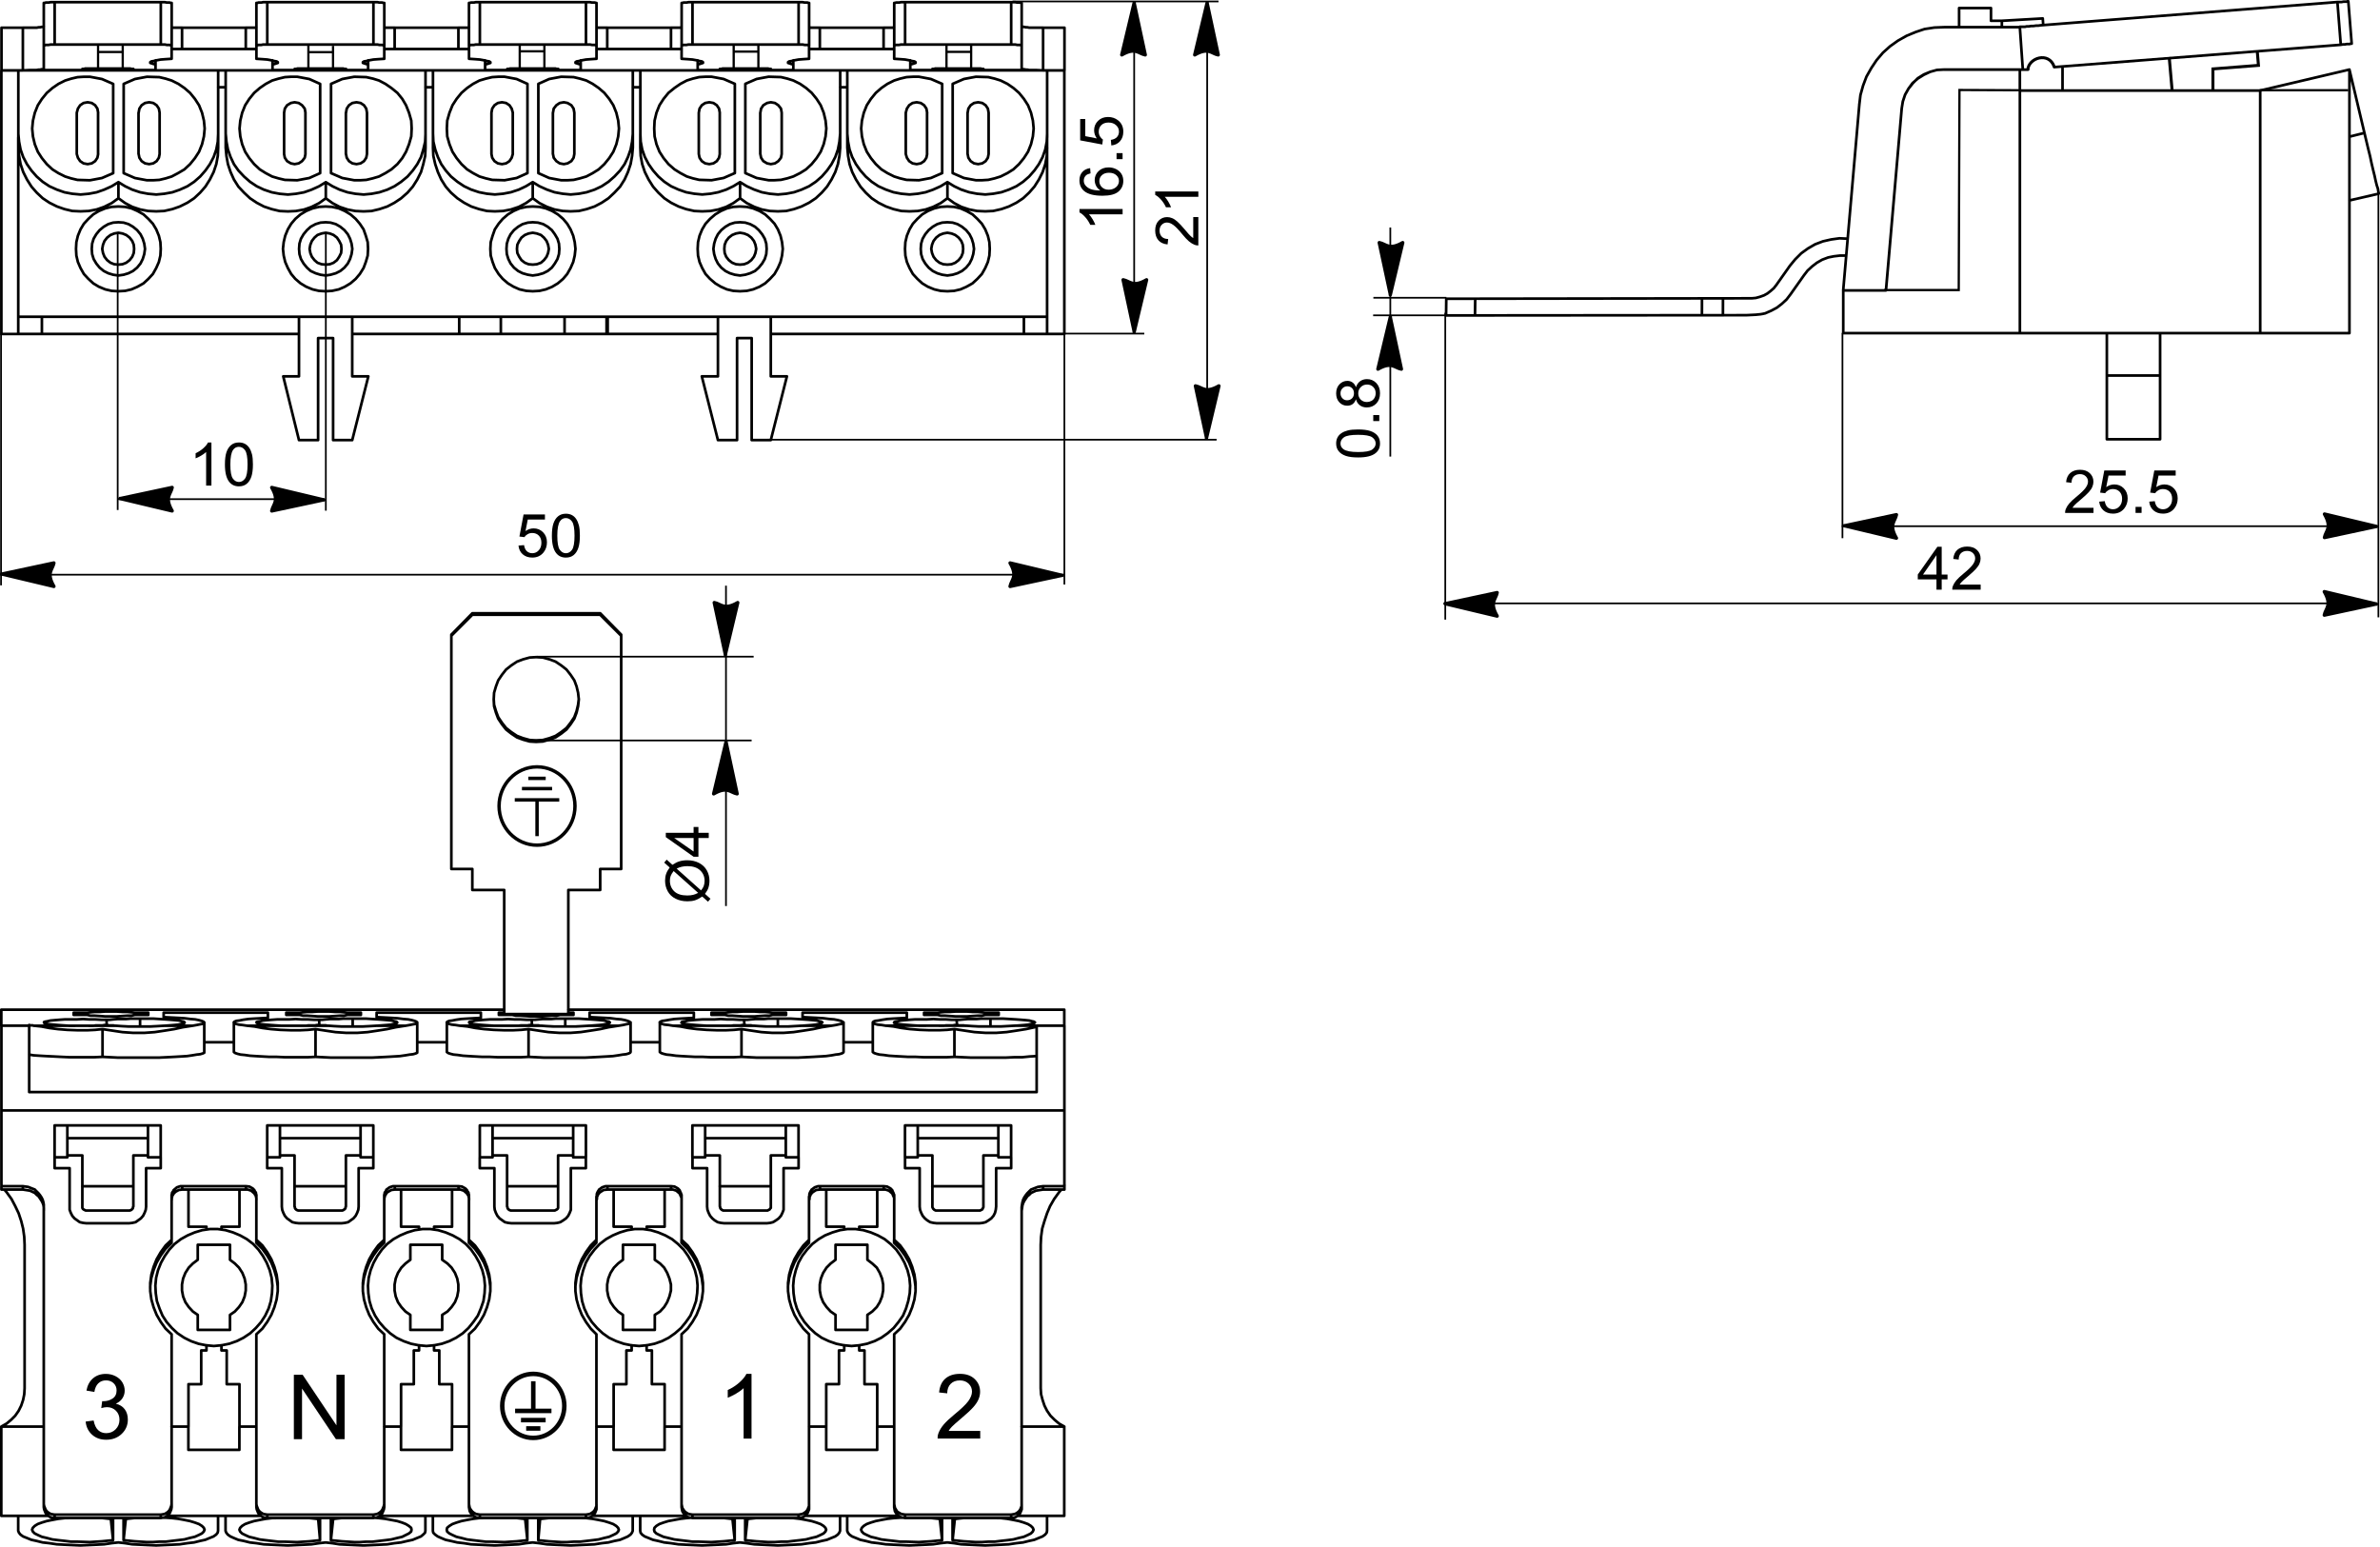 <?xml version="1.0" encoding="UTF-8"?><svg xmlns="http://www.w3.org/2000/svg" viewBox="0 0 693.956 451.01" width="693.96" height="451"><g transform="matrix(1.25 0 0-1.25 0 451.01)"><g fill="none" stroke="#000"><g stroke-linejoin="round" stroke-linecap="round" stroke-width=".62" stroke-miterlimit="10"><path d="m548.03 314.05l6.825 1.574m-73.74 29.653v-5.598m-137-48.789l-.054-3.613m52.937.054l.012 3.789m4.887-3.738l.011 3.684m12.477 3.304l-.613-.785-.7-.613-.785-.613-.789-.438-.961-.348-.961-.265-.965-.086h-.961m9.883 7.609l-3.148-4.461m16.617 10.758l-1.922.09-1.926-.266-1.922-.437-1.839-.699-1.661-.961-1.574-1.137-1.398-1.398-1.227-1.489m3.239-2.273l.875 1.137 1.046.96 1.137.875 1.227.7 1.398.527 1.313.262 1.488.176h1.398m-13.03-9.1l3.149 4.461m-13.473-9.274c1.578.106 2.879.036 4.461.438l1.402.613 1.309.699 1.136.875 1.141 1.051.871 1.137m-9.969-.875l-70.29-.102-.047-3.894 69.985.058m46.18 57.29h19.594m-29.476-9.09l.261 1.66.524 1.574.789 1.398.961 1.313 1.222 1.051 1.403.875 1.484.699 1.574.437 1.664.086m-13.558-51.51l3.676 42.42m-13.645-42.42h9.969m-6.211 43.3l-3.758-43.3m23.527 61.4l-2.273-.09-2.277-.347-2.098-.703-2.098-.872-2.01-1.136-1.84-1.313-1.66-1.488-1.489-1.75-1.222-1.836-1.137-2.01-.789-2.097-.609-2.188-.266-2.273m37.09 18.11h-17.317m17.668.086l-.089-.086h-.262m.351.086l.7-9.973m4.199 10.325l-.613-.09h-.528l-.609-.086h-.527l-.524-.09h-.523l-.352-.086h-.437m0 0h-.786m-37.437-18.02v-.172m112.31 13.992l-.786 9.973m-66.08-15.184l66.868 5.211m-.786 9.973l-69.18-5.426m71.72 5.597l.789-9.882m0 0h-.266l-.172-.086h-.699l-.438-.086h-.437l-.527-.09m-.786 9.973h.961l.438.085h.699l.262.086h.176m-90.79-1.574v-4.457m0 4.457h7.437m0 0v-2.972m0 0h2.535m0 0v-1.485m9.543 2l.102-1.449m-9.645.93l9.543.55m-42.781-19.968v-.172m0 .172v-.172m0 .172v-.172m0 .172v-.172m114.32 8.218v-61.49m-20.816 0v56.59m0 0l20.816 4.898m0-61.49h-20.816m-56.06 0v56.59m13.645 0h-13.645m13.645-56.59h-13.645m56.06 56.59h-8.922m8.922-56.59h-8.922m-88.34 0v9.973m0 0h9.969m0 0l3.676 42.508m0 0l.261 1.574.524 1.574.789 1.398 1.047 1.313 1.136 1.137 1.403.875 1.484.613 1.574.437 1.664.086m17.668-61.49h-41.19m41.19 61.49v-4.898m-17.668 4.898h17.668m76.879-15.656l3.5.875m0 0l-3.5 14.781m6.825-28.949v.176l-.09.348-.086.613-.262.785-.262 1.051-.265 1.226-.348 1.399-.351 1.488-.348 1.66-.438 1.75-.875 3.672m-33.24 9.883h-33.496m33.496-56.59h-33.496m19.07-9.883h-12.421m12.421 0v-14.867m0 0h-12.421m0 14.867v-14.867m12.421 24.75v-9.883m-12.421 9.883v-9.883"/><path d="m63.56 344.38v2.363m-27.29 0v-2.363m76.883 0v2.363m-27.29 0v-2.363m76.879 0v2.363m-27.29 0v-2.363m76.883 0v2.363m-27.29 0v-2.363m-174.84 5.774v9.972m0 0h.262l.175.086h.7l.437.09h.961m0 0v-9.887m0 0h-.961l-.437-.086h-.7l-.175-.086h-.176l-.086-.089m-2.102-5.684h.438l.437.086h.352l.348.09h.265l.172.086h.09v.086m0 0v5.336m2.535.261h24.754m2.535-.261l-.086.089h-.176l-.175.086h-.7l-.437.09h-.961m2.535-3.324v3.059m-3.762-4.372l-.437.086-.524.176-.261.086v.176l.261.176.524.086.699.175.965.176 1.137.086 1.398.09m-8.922-2.363v-.262m-1.051.352h.352l.176-.09h.523m-10.933.09h9.882m-10.843-.09h.437l.176.09h.348m-.961-.352v.262m-11.11-.262h11.11m117.47 5.949v9.883m-24.754-9.883h24.754m-24.754 9.883v-9.883m0 9.883h24.754m22.304-13.207l1.399-.09 1.136-.086.961-.176.7-.175.527-.086.262-.176v-.176l-.262-.086-.527-.176-.438-.086m-3.758 4.372v-3.059m2.535 3.324h-.961l-.437-.09h-.699l-.266-.086h-.086l-.086-.089m2.535.261h24.754m2.45-.261v.089h-.176l-.176.086h-.699l-.438.09h-.961m2.45-3.324v3.059m-3.676-4.372l-.438.086-.523.176-.262.086v.176l.262.176.523.086.699.175.965.176 1.137.086 1.313.09m-8.922-2.363v-.262m-.965.352h.351l.176-.09h.438m-10.848.09h9.883m-10.93-.09h.438l.172.09h.437m-1.047-.352v.262m-55.98 5.687h-.961l-.438-.09h-.699l-.262-.086h-.09l-.085-.089m0 0v9.972m0 0h.175l.262.086h.699l.438.09h.961m96.65-13.207l1.402-.09 1.137-.086.961-.176.699-.175.524-.086.265-.176v-.176l-.265-.086-.524-.176-.437-.086m-3.762 4.372v-3.059m2.539 3.324h-.965l-.437-.09h-.699l-.262-.086h-.086l-.09-.089m2.539.261h24.75m2.449-.261v.089h-.175l-.172.086h-.699l-.438.09h-.965m2.449-5.601v5.336m2.188-5.684h-.438l-.437.086h-.348l-.351.09h-.262l-.176.086h-.086l-.09.09m-8.921-.352h11.11m-11.11.262v-.262m-.961.352h.351l.172-.09h.438m-10.844.09h9.883m-10.934-.09h.438l.175.09h.438m-1.051-.352v.262m-155.16 15.57v-9.883m0 0h-.965l-.434-.09h-.703l-.172-.086h-.175l-.09-.089m0 0v9.972m0 0h.265l.172.086h.703l.434.09h.965m173.53-9.883v9.883m0 0h.965l.438-.09h.699l.172-.086h.175m0 0v-9.972m-101.63 10.148h.961l.437-.09h.699l.176-.086h.176m0 0v-9.972m0 0v.089h-.176l-.176.086h-.699l-.437.09h-.961m-76.883-3.324l1.402-.09 1.137-.086.961-.176.699-.175.527-.086.262-.176v-.176l-.262-.086-.527-.176-.438-.086m-3.761 4.372v-3.059m2.539 3.32h24.75m2.539-.261l-.09.089h-.172l-.176.086h-.699l-.437.09h-.965m2.539-3.324v3.059m-3.762-4.372l-.437.086-.524.176-.265.086v.176l.265.176.524.086.699.175.961.176 1.137.086 1.402.09m-8.922-2.363v-.262m-1.051.352h.438l.09-.09h.523m-10.934.09h9.883m-10.933-.09h.437l.176.09h.437m-1.05-.352v.262m40.672 2.363l1.398-.09 1.137-.086.965-.176.699-.175.523-.086.262-.176v-.176l-.262-.086-.523-.176-.438-.086m-3.761 4.372v-3.059m29.738 0v3.059m-3.672-4.372l-.438.086-.527.176-.262.086v.176l.262.176.527.086.7.175.961.176 1.136.086 1.313.09m-8.922-2.363v-.262m-.961.352h.348l.175-.09h.438m-10.844.09h9.883m-10.934-.09h.438l.176.09h.437m-1.051-.352v.262m67.961 5.687v9.883m-24.754 0v-9.883m0 9.883h24.754m0 0h.961l.438-.09h.699l.176-.086h.176m0 0v-9.972m19.851 0v9.972m0 0h.176l.262.086h.703l.433.09h.965m0 0v-9.883m0 9.883h24.75m-198.37-9.883v9.883m-24.754 0h24.754m0 0h.961l.437-.09h.7l.175-.086h.262m0 0v-9.972m47.06.265v9.883m-24.75 0h24.75m0 0h.965l.437-.09h.699l.176-.086h.262m0 0v-9.972m69.36 0v9.972m0 0h.176l.262.086h.699l.437.09h.961m-156.21-15.918v9.969m2.801 0h-2.801m0-9.969l1.661.086h1.14m2.098 10.234v-.09h-.086l-.176-.085h-.261l-.352-.09h-.352l-.437-.086h-.434m235.19-9.969l-1.664.086h-1.137m0 9.883h2.801m0-9.969v9.969m-4.989.351l.09-.09h.086l.176-.085h.262l.351-.09h.348l.437-.086h.438m-83.965 0h1.836m0 0h.352l.085.086h.176m-118.34-.086h1.836m-2.449.086h.09l.086-.086h.437m49.5 0h1.926m-2.449.086h.086l.09-.086h.347m49.594 0h1.926m-2.539.086h.176l.086-.086h.351m49.594 0h1.922m-2.535.086h.175l.086-.086h.352m-82.39 0h1.84m0 0h.438l.086.086h.086m96.74-.086h1.836m0 0h.351l.086.086h.176m-151.23-.086h1.836m0 0h.438l.086.086h.09m188.48-10.06h-4.984m-13.907.086v-.086m-229.07 0h4.984m13.907 0v.086m111 0v-.086m37.695 0v.086m-49.594-.086v.086m-37.609 0v-.086m-11.98 0v.086m-37.61 0v-.086m186.39 0v.086m-37.699 0v-.086m63.5 9.969h4.984m-242.98 0h-4.984m91.75 0h14.871m-64.47 0h14.871m133.91 0h14.871m-64.46 0h14.867m91.75-9.969v9.969m-247.96 0v-9.969m52.3-18.02v3.235m23.351-11.281l-1.574-.961-1.75-.789-1.746-.614-1.926-.347-1.836-.176-1.925.176-1.836.347-1.836.614-1.664.789-1.575 1.047-1.398 1.226-1.313 1.399-1.05 1.488-.785 1.66-.614 1.75-.347 1.836-.176 1.836m23.351-15.04v3.762m0-3.762l-1.574-1.137-1.75-.875-1.746-.613-1.926-.348-1.836-.086-1.925.086-1.836.438-1.836.613-1.664.875-1.575 1.047-1.398 1.312-1.313 1.399-1.05 1.664-.785 1.75-.614 1.836-.347 1.922-.176 1.925m46.617 3.235l-.086-1.836-.437-1.836-.528-1.75-.871-1.66-1.051-1.488-1.226-1.399-1.485-1.226-1.574-1.047-1.664-.789-1.836-.614-1.836-.347-1.836-.176-1.925.176-1.836.347-1.836.614-1.664.789-1.575.961m23.266 8.05v3.235m0-3.235l-.086-1.925-.437-1.922-.528-1.836-.871-1.75-1.051-1.664-1.226-1.399-1.485-1.312-1.574-1.047-1.664-.875-1.836-.613-1.836-.438-1.836-.086-1.925.086-1.836.348-1.836.613-1.664.875-1.575 1.137m-71.72 29.828h46.617m0 0v-14.785m0 0l-.086-1.836-.352-1.836-.613-1.75-.875-1.66-1.047-1.488-1.226-1.399-1.399-1.226-1.574-1.047-1.75-.789-1.75-.614-1.922-.347-1.84-.176-1.922.176-1.836.347-1.839.614-1.661.789-1.574.961m0 0l-1.574-.961-1.75-.789-1.75-.614-1.836-.347-1.922-.176-1.926.176-1.836.347-1.75.614-1.75.789-1.574 1.047-1.398 1.226-1.227 1.399-1.047 1.488-.875 1.66-.613 1.75-.351 1.836-.172 1.836m0 0v14.785m22.13-3.152v-20.817m0 0l-2.625-1.136-2.801-.524-2.887.086-1.484.352-1.403.437-1.574.785-1.398.875-1.313 1.227-1.137 1.398-.961 1.489-.699 1.75-.437 1.835-.176 1.836.176 1.836.437 1.836.699 1.75.961 1.489 1.137 1.398 1.313 1.137 1.398.961 1.574.789 1.403.437 1.484.348 1.488.09h1.399l2.801-.524 2.625-1.14m2.445 0v-20.817m0 0l2.625-1.136 2.801-.524h1.398l1.488.086 1.485.352 1.398.437 1.488.785 1.489.875 1.312 1.227 1.137 1.398.961 1.489.699 1.75.438 1.835.175 1.836-.175 1.836-.438 1.836-.699 1.75-.961 1.489-1.137 1.398-1.312 1.137-1.399.961-1.578.789-1.398.437-1.485.352-2.886.086-2.801-.524-2.625-1.14m23.793 3.152h46.617m0 0v-14.785m-46.617 0v14.785m22.04-3.152v-20.817m0 0l-2.535-1.136-2.801-.524-2.883.086-1.488.352-1.488.437-1.485.785-1.402.875-1.313 1.227-1.136 1.398-.961 1.489-.7 1.75-.437 1.835-.176 1.836.176 1.836.437 1.836.7 1.75.961 1.489 1.136 1.398 1.313 1.137 1.402.961 1.485.789 1.488.437 1.488.352 1.399.086h1.484l2.801-.524 2.535-1.14m2.539 0v-20.817m0 0l2.621-1.136 2.801-.524h1.398l1.399.086 1.488.352 1.488.437 1.485.785 1.402.875 1.398 1.227 1.137 1.398.875 1.489.699 1.75.524 1.835.09 1.836-.09 1.836-.524 1.836-.699 1.75-.875 1.489-1.137 1.398-1.398 1.137-1.402.965-1.485.785-1.402.437-1.574.352-2.797.086-2.801-.524-2.621-1.136m47.05-26.68v3.762m23.351 11.285l-.172-1.84-.351-1.836-.614-1.75-.785-1.66-1.05-1.488-1.313-1.399-1.398-1.226-1.575-1.047-1.664-.789-1.836-.61-1.836-.351-1.925-.176-1.836.176-1.922.351-1.75.61-1.75.789-1.574.961m23.351 8.05v3.239m0-3.239l-.172-1.925-.351-1.922-.614-1.836-.785-1.75-1.05-1.664-1.313-1.399-1.398-1.312-1.575-1.047-1.664-.875-1.836-.613-1.836-.438-1.925-.086-1.836.086-1.922.352-1.75.609-1.75.875-1.574 1.137m-23.266 11.808v3.239m23.266-11.285l-1.575-.961-1.664-.789-1.836-.61-1.836-.351-1.925-.176-1.836.176-1.836.351-1.836.61-1.664.789-1.574 1.047-1.485 1.226-1.226 1.399-1.047 1.488-.789 1.66-.614 1.75-.437 1.836-.086 1.84m23.266-15.05l-1.575-1.137-1.664-.875-1.836-.609-1.836-.352-1.925-.086-1.836.086-1.836.438-1.836.613-1.664.875-1.574 1.047-1.485 1.312-1.226 1.399-1.047 1.664-.789 1.75-.614 1.836-.437 1.922-.086 1.925m0 18.02h46.617m0 0v-14.781m-46.617 0v14.781m22.04-3.148v-20.821m0 0l-2.535-1.136-2.797-.524-2.887.086-1.488.352-1.488.437-1.485.785-1.398.875-1.313 1.227-1.136 1.398-.965 1.489-.699 1.75-.524 1.835-.09 1.836.09 1.836.524 1.836.699 1.75.965 1.489 1.136 1.398 1.313 1.137 1.398.965 1.485.785 1.488.437 1.488.352 1.399.086h1.488l2.797-.524 2.535-1.136m2.539 0v-20.821m0 0l2.535-1.136 2.801-.524h1.484l1.403.086 1.484.352 1.488.437 1.485.789 1.402.871 1.313 1.227 1.136 1.398.961 1.489.7 1.75.437 1.835.176 1.836-.176 1.836-.437 1.836-.7 1.75-.961 1.489-1.136 1.398-1.313 1.137-1.402.965-1.485.785-1.488.437-1.484.352-2.887.086-2.801-.524-2.535-1.136m72.07 3.148h46.618m0 0v-14.781m0 0l-.086-1.84-.352-1.836-.609-1.75-.875-1.66-1.051-1.488-1.227-1.399-1.398-1.223-1.574-1.05-1.75-.789-1.746-.61-1.926-.351-1.836-.176-1.926.176-1.836.351-1.836.61-1.664.789-1.574.961m0 0l-1.574-.961-1.75-.789-1.746-.61-1.84-.351-1.922-.176-1.926.176-1.836.351-1.75.61-1.75.789-1.574 1.05-1.398 1.223-1.223 1.399-1.051 1.488-.875 1.66-.613 1.75-.348 1.836-.176 1.84m0 0v14.781m22.13-3.148v-20.817m0 0l-2.625-1.14-2.797-.524-2.886.086-1.489.352-1.398.437-1.574.789-1.403.871-1.308 1.227-1.141 1.398-.961 1.489-.699 1.75-.437 1.835-.176 1.836.176 1.836.437 1.836.699 1.75.961 1.489 1.141 1.398 1.308 1.137 1.403.965 1.574.785 1.398.437 1.489.352 1.484.086h1.402l2.797-.524 2.625-1.136m2.45 0v-20.817m0 0l2.621-1.14 2.8-.524h1.399l1.488.09 1.485.348 1.402.437 1.574.789 1.399.871 1.312 1.227 1.137 1.398.961 1.489.699 1.75.437 1.835.176 1.836-.176 1.836-.437 1.836-.699 1.75-.961 1.489-1.137 1.398-1.312 1.137-1.399.965-1.574.785-1.402.437-1.485.352-2.887.086-2.8-.524-2.621-1.136m-72.86-14.872v3.239m23.266-11.285l-1.574-.961-1.661-.789-1.839-.61-1.836-.351-1.922-.176-1.84.176-1.922.351-1.75.61-1.75.789-1.574 1.05-1.399 1.223-1.226 1.399-1.047 1.488-.875 1.66-.613 1.75-.352 1.836-.086 1.84m23.266-15.05v3.762m0-3.762l-1.574-1.137-1.661-.875-1.839-.609-1.836-.352-1.922-.086-1.84.086-1.922.438-1.75.613-1.75.875-1.574 1.047-1.399 1.312-1.226 1.399-1.047 1.664-.875 1.75-.613 1.836-.352 1.926-.086 1.921m46.617 3.239l-.172-1.84-.351-1.836-.613-1.75-.875-1.66-1.047-1.488-1.227-1.399-1.398-1.223-1.574-1.05-1.75-.789-1.75-.61-1.836-.351-1.922-.176-1.926.176-1.836.351-1.75.61-1.75.789-1.574.961m23.351 8.05v3.239m0-3.239l-.172-1.921-.351-1.926-.613-1.836-.875-1.75-1.047-1.664-1.227-1.399-1.398-1.312-1.574-1.047-1.75-.875-1.75-.613-1.836-.438-1.922-.086-1.926.086-1.836.352-1.75.609-1.75.875-1.574 1.137m48.37 0v3.762m23.266 10.41v.875m0-3.239l-.086-1.921-.352-1.926-.613-1.836-.871-1.75-1.051-1.664-1.227-1.399-1.398-1.312-1.574-1.047-1.75-.875-1.75-.613-1.922-.438-1.836-.086-1.926.086-1.836.352-1.836.609-1.664.875-1.574 1.137m-71.63 29.828h46.617m0 0v-14.781m-46.617 0v14.781m22.04-3.148v-20.817m0 0l-2.625-1.14-2.801-.524-2.886.09-1.485.348-1.398.437-1.488.789-1.399.871-1.402 1.227-1.137 1.398-.961 1.489-.699 1.75-.438 1.835-.086 1.836.086 1.836.438 1.836.699 1.75.961 1.489 1.137 1.398 1.402 1.137 1.399.965 1.488.785 1.398.437 1.485.352 1.488.086h1.398l2.801-.524 2.625-1.136m2.449 0v-20.817m0 0l2.621-1.14 2.801-.524h1.399l1.488.09 1.484.348 1.403.437 1.574.789 1.398.871 1.313 1.227 1.137 1.398.961 1.489.699 1.75.437 1.835.176 1.836-.176 1.836-.437 1.84-.699 1.746-.961 1.489-1.137 1.398-1.313 1.137-1.398.965-1.574.785-1.403.437-1.484.352-2.887.086-2.801-.524-2.621-1.136m-169.59-12.508v.875m23.351-15.05v3.762m0-3.762l-1.574-1.137-1.75-.875-1.75-.609-1.836-.352-1.926-.086-1.922.086-1.836.438-1.75.613-1.75.875-1.574 1.047-1.398 1.312-1.227 1.403-1.047 1.66-.875 1.75-.613 1.836-.351 1.926-.172 1.921m46.617 0v3.239m0-3.239l-.086-1.921-.352-1.926-.613-1.836-.875-1.75-1.047-1.66-1.226-1.403-1.399-1.312-1.574-1.047-1.75-.875-1.75-.613-1.922-.438-1.84-.086-1.922.086-1.836.352-1.839.609-1.661.875-1.574 1.137m170.03 11.808v3.239m23.352-15.05l-1.574-1.137-1.75-.875-1.746-.609-1.84-.352-1.922-.086-1.926.086-1.836.438-1.75.613-1.75.875-1.574 1.047-1.398 1.312-1.223 1.403-1.051 1.66-.875 1.75-.613 1.836-.348 1.926-.176 1.921m-15.308-1.484l-.172-.875-.613-.789-.789-.523-.961-.176-.875.176-.875.523-.524.789-.176.875m4.985 9.621v-9.621m-4.985 9.621l.176.961.524.785.875.528.875.172.961-.172.789-.528.613-.785.172-.961m-48.37-9.621l-.176-.875-.524-.789-.875-.523-.875-.176-.961.176-.789.523-.609.789-.176.875m4.985 9.621v-9.621m-4.985 9.621l.176.961.609.785.789.528.961.172.875-.172.875-.528.524-.785.176-.961m-48.37-9.621l-.175-.875-.524-.789-.789-.523-.961-.176-.961.176-.789.523-.523.789-.176.875m4.898 9.621v-9.621m-4.898 9.621l.176.961.523.785.789.528.961.172.961-.172.789-.528.524-.785.175-.961m-48.37-9.621l-.176-.875-.523-.789-.789-.523-.961-.176-.961.176-.789.523-.523.789-.176.875m4.898 9.621v-9.621m-4.898 9.621l.176.961.523.785.789.528.961.172.961-.172.789-.528.523-.785.176-.961m193.38-9.621l-.176-.875-.523-.789-.785-.523-.965-.176-.961.176-.789.523-.524.789-.175.875m4.898 9.621v-9.621m-4.898 9.621l.175.961.524.785.789.528.961.172.965-.172.785-.528.523-.785.176-.961m-62.711 0l-.176.961-.523.785-.789.528-.961.172-.961-.172-.789-.528-.523-.785-.176-.961m0 0v-9.621m0 0l.176-.875.523-.789.789-.523.961-.176.961.176.789.523.523.789.176.875m48.37 9.621l-.175.961-.524.785-.789.528-.961.172-.961-.172-.789-.528-.523-.785-.262-.961m0 0v-9.621m0 0l.262-.875.523-.789.789-.523.961-.176.961.176.789.523.524.789.175.875m-193.38 9.621l-.176.961-.524.785-.789.528-.961.172-.961-.172-.789-.528-.523-.785-.262-.961m0 0v-9.621m0 0l.262-.875.523-.789.789-.523.961-.176.961.176.789.523.524.789.176.875m96.73 9.621l-.262.961-.523.785-.789.528-.961.172-.961-.172-.789-.528-.524-.785-.175-.961m0 0v-9.621m0 0l.175-.875.524-.789.789-.523.961-.176.961.176.789.523.523.789.262.875m-48.37 9.621l-.176.961-.613.785-.785.528-.961.172-.875-.172-.875-.528-.528-.785-.172-.961m0 0v-9.621m0 0l.172-.875.528-.789.875-.523.875-.176.961.176.785.523.613.789.176.875m106.09 9.621v-9.621m-48.37 9.621v-9.621m96.73 9.621v-9.621m-145.02 9.621v-9.621m-48.37 9.621v-9.621m183.94 9.621v-9.621m-193.38 9.621v-9.621m48.37 9.621v-9.621m96.65 9.621v-9.621m-48.28 9.621v-9.621m-66.996 15.567h-1.75m1.75 3.937h-1.75m98.48-3.937h-1.75m1.75 3.937h-1.75m50.03-3.937h-1.664m1.664 3.937h-1.664m52.31 0v-61.49m0 0h-4.02m0 0v45.832m4.02 15.656h-4.02m-143.27-3.937h-1.75m1.75 3.937h-1.75m-94.98-61.49h-3.938m3.938 45.832v-45.832m-3.938 61.49v-61.49m3.938 61.49h-3.938m182.28-41.633l-.175 1.574-.352 1.485-.609 1.488-.789 1.313-1.051 1.136-1.137 1.051-1.312.785-1.485.614-1.488.347-1.574.09-1.574-.09-1.489-.347-1.398-.614-1.313-.785-1.222-1.051-1.051-1.136-.785-1.313-.613-1.488-.352-1.485-.086-1.574.086-1.574.352-1.488.613-1.399.785-1.402 1.051-1.137 1.222-1.047 1.313-.789 1.398-.613 1.489-.348 1.574-.09 1.574.09 1.488.348 1.485.613 1.312.789 1.137 1.047 1.051 1.137.789 1.402.609 1.399.352 1.488.175 1.574m-3.761 0l-.09 1.223-.348 1.137-.613 1.05-.785.961-.875.789-1.137.61-1.141.351-1.222.086-1.223-.086-1.14-.351-1.047-.61-.965-.789-.785-.961-.524-1.05-.351-1.137-.176-1.223.176-1.226.351-1.137.524-1.051.785-.961.965-.785 1.047-.527 1.14-.348 1.223-.176 1.222.176 1.141.348 1.137.527.875.785.785.961.613 1.051.348 1.137.09 1.226m-92.98 0l-.086 1.574-.437 1.485-.524 1.488-.875 1.313-.965 1.136-1.222 1.051-1.313.785-1.398.614-1.574.347-1.489.09-1.574-.09-1.488-.347-1.484-.614-1.313-.785-1.227-1.051-.96-1.136-.786-1.313-.613-1.488-.351-1.485-.172-1.574.172-1.574.351-1.488.613-1.399.786-1.402.96-1.137 1.227-1.047 1.313-.789 1.484-.613 1.488-.348 1.574-.09 1.489.09 1.574.348 1.398.613 1.313.789 1.222 1.047.965 1.137.875 1.402.524 1.399.437 1.488.086 1.574m-3.672 0l-.175 1.223-.352 1.137-.523 1.05-.786.961-.964.789-1.047.61-1.227.351-1.137.086-1.222-.086-1.137-.351-1.141-.61-.871-.789-.789-.961-.613-1.05-.348-1.137-.09-1.223.09-1.226.348-1.137.613-1.051.789-.961.871-.785 1.141-.527 1.137-.348 1.222-.176 1.137.176 1.227.348 1.047.527.964.785.786.961.523 1.051.352 1.137.175 1.226m145.02 0l-.176 1.223-.347 1.137-.528 1.05-.785.961-.965.789-1.047.61-1.136.351-1.227.086-1.223-.086-1.136-.351-1.051-.61-.961-.789-.789-.961-.613-1.05-.348-1.137-.09-1.223.09-1.226.348-1.137.613-1.051.789-.961.961-.785 1.051-.527 1.136-.348 1.223-.176 1.227.176 1.136.348 1.047.527.965.785.785.961.528 1.051.347 1.137.176 1.226m3.672 0l-.086 1.574-.352 1.485-.609 1.488-.789 1.313-1.051 1.136-1.137 1.051-1.398.785-1.399.614-1.488.347-1.574.09-1.574-.09-1.485-.347-1.488-.614-1.312-.785-1.137-1.051-1.051-1.136-.785-1.313-.613-1.488-.352-1.485-.086-1.574.086-1.574.352-1.488.613-1.399.785-1.402 1.051-1.137 1.137-1.047 1.312-.789 1.488-.613 1.485-.348 1.574-.09 1.574.09 1.488.348 1.399.613 1.398.789 1.137 1.047 1.051 1.137.789 1.402.609 1.399.352 1.488.086 1.574m-193.38 0l-.086 1.574-.352 1.485-.613 1.488-.785 1.313-1.051 1.136-1.136 1.051-1.399.785-1.398.614-1.489.347-1.574.09-1.574-.09-1.488-.347-1.485-.614-1.312-.785-1.137-1.051-1.051-1.136-.789-1.313-.609-1.488-.352-1.485-.086-1.574.086-1.574.352-1.488.609-1.399.789-1.402 1.051-1.137 1.137-1.047 1.312-.789 1.485-.613 1.488-.348 1.574-.09 1.574.09 1.489.348 1.398.613 1.399.789 1.136 1.047 1.051 1.137.785 1.402.613 1.399.352 1.488.086 1.574m-3.672 0l-.176 1.223-.351 1.137-.524 1.05-.789.961-.961.789-1.05.61-1.137.351-1.223.086-1.226-.086-1.137-.351-1.047-.61-.965-.789-.785-.961-.613-1.05-.348-1.137-.09-1.223.09-1.226.348-1.137.613-1.051.785-.961.965-.785 1.047-.527 1.137-.348 1.226-.176 1.223.176 1.137.348 1.05.527.961.785.789.961.524 1.051.351 1.137.176 1.226m100.41 0l-.172 1.574-.351 1.485-.613 1.488-.786 1.313-.96 1.136-1.227 1.051-1.313.785-1.484.614-1.488.347-1.574.09-1.489-.09-1.574-.347-1.398-.614-1.313-.785-1.222-1.051-.965-1.136-.875-1.313-.524-1.488-.437-1.485-.086-1.574.086-1.574.437-1.488.524-1.399.875-1.402.965-1.137 1.222-1.047 1.313-.789 1.398-.613 1.574-.348 1.489-.09 1.574.09 1.488.348 1.484.613 1.313.789 1.227 1.047.96 1.137.786 1.402.613 1.399.351 1.488.172 1.574m-3.757 0l-.09 1.223-.348 1.137-.613 1.05-.699.961-.965.789-1.047.61-1.227.351-1.222.086-1.137-.086-1.227-.351-1.047-.61-.964-.789-.786-.961-.527-1.05-.348-1.137-.089-1.223.089-1.226.348-1.137.527-1.051.786-.961.964-.785 1.047-.527 1.227-.348 1.137-.176 1.222.176 1.227.348 1.047.527.965.785.699.961.613 1.051.348 1.137.09 1.226m45.918 0l-.176.961-.352.875-.609.785-.789.614-.875.351-.961.172-.961-.172-.875-.351-.789-.614-.61-.785-.351-.875-.086-.961.086-.965.351-.875.61-.785.789-.613.875-.348.961-.09.961.09.875.348.789.613.609.785.352.875.176.965m-145.11 0l-.086.961-.351.875-.61.785-.789.614-.875.351-.961.172-.961-.172-.875-.351-.789-.614-.613-.785-.348-.875-.176-.961.176-.965.348-.875.613-.785.789-.613.875-.348.961-.09.961.09.875.348.789.613.61.785.351.875.086.965m48.37 0l-.09.961-.437.875-.524.785-.789.614-.875.351-.961.172-.961-.172-.964-.351-.7-.614-.609-.785-.352-.875-.175-.961.175-.965.352-.875.609-.785.7-.613.964-.348.961-.09.961.09.875.348.789.613.524.785.437.875.09.965m48.37 0l-.175.961-.352.875-.609.785-.703.614-.961.351-.961.172-.961-.172-.875-.351-.789-.614-.524-.785-.437-.875-.09-.961.09-.965.437-.875.524-.785.789-.613.875-.348.961-.09.961.09.961.348.703.613.609.785.352.875.175.965m96.65 0l-.09.961-.348.875-.613.785-.789.614-.875.351-.961.172-.961-.172-.875-.351-.789-.614-.609-.785-.352-.875-.176-.961.176-.965.352-.875.609-.785.789-.613.875-.348.961-.09.961.09.875.348.789.613.613.785.348.875.09.965m19.59-15.832h-240m5.507 0v-4.02m-5.507 0h5.507m229.07 4.02v-4.02m0 0h5.422m-112.57 0v4.02m0-4.02h-14.867m0 0v4.02m-66.91 62.45h9.883m-19.77 0h9.887m49.59 0h9.883m-19.766 0h9.883m49.593 0h9.883m-19.855 0h9.972m49.594 0h9.883m-19.855 0h9.972m-18.894-62.45v-13.906m0-14.871h-4.461m0 0v23.793m-3.41 0v-23.793m0 0h-4.461m0 0l-3.762 14.871m0 0h3.762m0 0v13.906m12.332-13.906h3.761m-8.222 8.922h-3.41m11.632-8.922l-3.761-14.871m-110.06 14.871h-3.672m8.133-14.871v23.793m-4.461-23.793h4.461m-8.133 14.871l3.672-14.871m7.961 23.793v-23.793m4.461 14.871v13.906m-12.422 0v-13.906m4.461 8.922h3.5m0-23.793h4.461m3.758 14.871h-3.758m0-14.871l3.758 14.871m55.57 9.883v4.02m0-4.02h-9.797m-24.578 0v4.02m34.637-4.02v4.02m0-4.02h-.262m-24.664 0h-9.711m-97.35 0h59.977m12.422 0h24.949m34.637 0h25.715m12.332 0h59.04m-207.73 61.57h5.16m143.53 0h5.25m-22.305 0h5.16m44.43 0h5.16m-136.8 0h5.16m-22.301 0h5.161m61.49 0h5.246m-22.305 0h5.16m38.22 4.898v4.985m-114.06 0v-4.985m49.594 4.985v-4.985m49.594 4.985v-4.985m49.59 4.985v-4.985m-84.31 0v4.985m99.18-4.985v4.985m-148.78-4.985v4.985"/><path d="m147.09 115.42v6.91m49.68-6.91v6.91m-99.45-6.91v6.91m-49.679-6.91v6.91m6.91 0v-6.91m49.679 6.91v-6.91m99.36 6.91v-6.91m-49.68 6.91v-6.91m-36.3 8.836h14.957m-14.957 0v13.469m14.957-13.469v13.469m-14.957-13.645v.176m14.957-.176v.176m-14.957 13.469v3.148m14.957-3.148v3.148m12.332 71.63l-4.898 4.899m4.898-59.3v54.4m0-54.4h-4.898m0 0v-4.899m-7.434 0h7.434m-29.828 0h7.437m-7.437 0v4.899m0 0h-4.895m0 54.4v-54.4m4.895 59.3l-4.895-4.899m34.723 4.899h-29.828m4.988-19.766l.086-1.574.437-1.489.524-1.398.875-1.313.965-1.226 1.222-.961 1.313-.875 1.398-.523 1.574-.438 1.489-.086 1.574.086 1.574.438 1.399.523 1.312.875 1.227.961.961 1.226.875 1.313.523 1.398.352 1.489.172 1.574-.172 1.574-.352 1.485-.523 1.402-.875 1.308-.961 1.227-1.227.961-1.312.875-1.399.527-1.574.434-1.574.09-1.489-.09-1.574-.434-1.398-.527-1.313-.875-1.222-.961-.965-1.227-.875-1.308-.524-1.402-.437-1.485-.086-1.574m2.449-50.03v5.597m14.957-5.597v5.597m7.434 64.2v.351m-29.828 0v-.351m29.828.351h-29.828m29.828 0l4.898-4.988m0 0v-.262m-39.621 0v.262m0 0l4.895 4.988m4.988-19.945l.086-1.399.437-1.484.524-1.402.875-1.313.965-1.223 1.222-.96 1.313-.875 1.398-.528 1.574-.437 1.489-.086 1.574.086 1.574.437 1.399.528 1.312.875 1.227.96.961 1.223.875 1.313.523 1.402.352 1.484.172 1.399m-17.403-56.938v6.735m14.957-6.735v6.735m-92.54-65.95v.438l.086.176v.261l.09.176.176.176.086.262.175.176m-.613-11.723v10.06m0-32.1l-1.398 1.312-1.137 1.575-.965 1.66-.699 1.75-.524 1.836-.261 1.925v1.922l.261 1.926.524 1.836.699 1.75.965 1.664 1.137 1.574 1.398 1.309m0-61.66v39.621m-2.535-42.07l.523.086.438.09.437.262.348.262.352.437.351.875.086.438m-27.29-2.45h24.754m-27.29 2.45l.086-.438.351-.875.348-.437.352-.262.437-.262.438-.09.523-.086m-2.535 2.45v69.27m0 0v.614l-.09.527-.172.609-.265.528-.348.523-.352.438-.875.875m131.02-1.665l.086.266v.348l.09.261.086.176.089.176.172.262.09.176m-.613-11.723v10.06m0-32.1l-1.313 1.312-1.136 1.575-.961 1.66-.7 1.75-.527 1.836-.262 1.925v1.922l.262 1.926.527 1.836.7 1.75.961 1.664 1.136 1.574 1.313 1.309m0-61.66v39.621m-2.449-42.07l.523.086.438.09.437.262.352.262.347.437.352.875v.438m-27.2-2.45h24.754m-27.29 2.45l.085-.438.09-.437.262-.438.352-.437.347-.262.438-.262.437-.09.524-.086m-2.535 42.07v-39.621m0 61.66l1.398-1.309 1.137-1.574.965-1.664.699-1.75.523-1.836.262-1.926v-1.922l-.262-1.925-.523-1.836-.699-1.75-.965-1.66-1.137-1.575-1.398-1.312m0 32.1v-10.06m-.614 11.723l.176-.176.09-.262.172-.176.09-.176v-.261l.086-.176v-.438m-19.766 0v.438l.086.176v.261l.09.176.172.176.089.262.086.176m-.523-11.723v10.06m0-32.1l-1.399 1.312-1.14 1.575-.961 1.66-.699 1.75-.524 1.836-.261 1.925v1.922l.261 1.926.524 1.836.699 1.75.961 1.664 1.14 1.574 1.399 1.309m0-61.66v39.621m-2.539-42.07l.527.086.438.09.437.262.348.262.351.437.176.438.172.437.09.438m-27.29-2.45h24.75m-27.29 2.45l.09-.438.175-.437.172-.438.352-.437.351-.262.438-.262.433-.09.528-.086m-2.539 42.07v-39.621m0 61.66l1.402-1.309 1.137-1.574.961-1.664.699-1.75.527-1.836.262-1.926v-1.922l-.262-1.925-.527-1.836-.699-1.75-.961-1.66-1.137-1.575-1.402-1.312m0 32.1v-10.06m-.61 11.723l.176-.176.086-.262.176-.176.086-.176v-.261l.09-.176v-.438m128.92 0l.085.266v.348l.09.261.172.352.176.262.086.176m-.609-11.723v10.06m0-32.1l-1.313 1.312-1.137 1.575-.961 1.66-.703 1.75-.523 1.836-.262 1.925v1.922l.262 1.926.523 1.836.703 1.75.961 1.664 1.137 1.574 1.313 1.309m0-61.66v39.621m-2.45-42.07l.524.086.437.09.438.262.351.262.348.437.352.875v.438m-27.2-2.45h24.754m-27.29 2.45l.086-.438.09-.437.262-.438.347-.437.352-.262.437-.262.438-.09.523-.086m-2.535 42.07v-39.621m0 61.66l1.399-1.309 1.136-1.574.965-1.664.7-1.75.523-1.836.262-1.926v-1.922l-.262-1.925-.523-1.836-.7-1.75-.965-1.66-1.136-1.575-1.399-1.312m0 32.1v-10.06m-.613 11.723l.176-.176.086-.262.09-.176.085-.176.09-.261.086-.176v-.438m79.33-2.449l.09.614.086.527.176.609.262.528.351.523.348.438.875.875m-2.188-73.38v69.27m-2.445-71.72l.524.086.437.09.438.262.347.262.352.437.176.438.171.437v.438m-27.2-2.45h24.754m-27.29 2.45l.172-.875.266-.438.261-.437.875-.524.438-.09.523-.086m-2.535 42.07v-39.621m0 61.66l1.398-1.309 1.137-1.574.961-1.664.699-1.75.528-1.836.261-1.926v-1.922l-.261-1.925-.528-1.836-.699-1.75-.961-1.66-1.137-1.575-1.398-1.312m0 32.1v-10.06m-.613 11.723l.176-.176.085-.262.086-.176.09-.176.086-.261.09-.176v-.438m-71.898-74.957v.789m2.449 2.45v-.7m0 0v-.527l-.176-.437-.172-.438-.351-.348-.348-.351-.438-.262-.437-.086-.527-.09m49.593 0v.789m2.45 2.45v-.7m0 0v-.527l-.352-.875-.699-.699-.438-.262-.437-.086-.524-.09m22.305 2.539v.7m2.535-2.45v-.789m0 0l-.523.09-.438.086-.437.262-.438.351-.261.348-.266.438-.086.437-.086.527m-146.24-1.75v-.789m0 0l-.524.09-.437.086-.438.262-.699.699-.351.875-.086.527m0 0v.7m176.07-3.239v.789m2.449 2.45v-.7m0 0v-.527l-.351-.875-.352-.348-.347-.351-.438-.262-.437-.086-.524-.09m-123.94.789v-.789m0 0l-.528.09-.437.086-.438.262-.347.351-.352.348-.262.438-.086.437-.089.527m0 0v.7m52.13-2.45v-.789m0 0l-.523.09-.438.086-.437.262-.699.699-.262.438-.09.437-.086.527m0 0v.7m-71.894-3.239v.789m2.535 2.45v-.7m0 0l-.086-.527-.352-.875-.351-.348-.348-.351-.437-.262-.438-.086-.523-.09m-49.594 0v.789m2.535 2.45v-.7m0 0l-.086-.527-.351-.875-.7-.699-.437-.262-.438-.086-.523-.09m-27.29 2.539v.7m2.535-2.45v-.789m0 0l-.523.09-.438.086-.437.262-.348.351-.352.348-.351.875-.086.527m2.535-2.539h24.754m74.43 0h24.75m74.43 0h24.754m-173.53 0h24.754m74.43 0h24.754m-123.94 84.14h2.972m-2.972 7.438v-7.438m2.972 0v7.438m0 0h-2.972m120.97-7.438h2.972m-2.972 7.438v-7.438m2.972 7.438h-2.972m2.972-7.438v7.438m-52.57-7.438h2.973m-2.973 7.438v-7.438m2.973 7.438h-2.973m2.973-7.438v7.438m96.21-7.438h2.976m0 7.438h-2.976m0 0v-7.438m2.976 0v7.438m-24.754-7.438h2.973m0 0v7.438m-2.973 0v-7.438m2.973 7.438h-2.973m-49.594-7.438h2.977m0 0v7.438m-2.977 0v-7.438m2.977 7.438h-2.977m-148.78-7.438h2.977m-2.977 7.438v-7.438m2.977 0v7.438m0 0h-2.977m99.19-7.438h2.972m0 0v7.438m-2.972 0v-7.438m2.972 7.438h-2.972m-27.817-7.438h2.977m0 7.438h-2.977m0 0v-7.438m2.977 0v7.438m-52.57-7.438h2.973m-2.973 7.438v-7.438m2.973 7.438h-2.973m2.973-7.438v7.438m52.13-27.379l-1.399-1.399-1.136-1.574-.965-1.66-.699-1.75-.524-1.836-.261-1.926v-.523m4.984 10.668v.699m-49.594-.699l-1.398-1.399-1.137-1.574-.961-1.66-.699-1.75-.528-1.836-.261-1.926v-.523m4.984 10.668v.699m148.69-.699l-1.313-1.399-1.137-1.574-.961-1.66-.703-1.75-.523-1.836-.262-1.926v-.523m4.899 10.668v.699m-74.34-11.367v.523l-.266 1.926-.523 1.836-.699 1.75-.961 1.66-1.137 1.574-1.402 1.399m0 0v.699m29.738-.699l-1.313-1.399-1.136-1.574-.961-1.66-.7-1.75-.527-1.836-.262-1.926v-.523m4.899 10.668v.699m24.84-11.367v.523l-.262 1.926-.523 1.836-.7 1.75-.965 1.66-1.136 1.574-1.399 1.399m0 0v.699m54.58-11.367v.523l-.261 1.926-.528 1.836-.699 1.75-.961 1.66-1.137 1.574-1.398 1.399m0 0v.699m-143.79-11.367v.523l-.262 1.926-.527 1.836-.699 1.75-.961 1.66-1.137 1.574-1.398 1.399m0 0v.699m24.312 23.703h-18.805m18.805 2.977h-18.805m117.99-2.977h-18.805m18.805 2.977h-18.805m68.39-2.977h-18.805m18.805 2.977h-18.805m-80.38-2.977h-18.805m18.805 2.977h-18.805m-80.38-2.977h-18.804m18.804 2.977h-18.804m99.18-7h3.41m0 0v-11.895m0 0l.09-.176v-.172l.086-.175.262-.262.176-.09.261-.086h.176m0 0h9.883m0 0h.176l.176.086.171.09.176.086.176.176.086.175v.348m0 0v11.895m0 0h3.5m-.523-2.973h3.496m-3.496-8.922v8.922m-3.938-12.856l.789.086.699.176.7.438.613.437.523.61.348.703.266.699v.785m-13.821-3.934h9.883m-13.906 3.934l.086-.785.261-.699.352-.703.523-.61 1.227-.875.785-.176.789-.086m-4.02 12.856v-8.922m-3.41 8.922h3.41m-3.41 2.535v-2.535m24.75 0v2.535m-71.37.438h3.415m0 0v-11.895m0 0l.085-.176v-.172l.086-.175.176-.176.09-.086.172-.09.262-.086h.175m0 0h9.883m0 0h.176l.262.086.09.09.175.086.172.176.09.175v.172l.086.176m0 0v11.895m0 0h3.41m-.437-2.973h3.414m-3.414-8.922v8.922m-4.02-12.856l.789.086.789.176.61.438.613.437.523.61.352.703.262.699.086.785m-13.907-3.934h9.883m-13.906 3.934l.09-.785.262-.699.347-.703.528-.61.613-.437.609-.438.789-.176.785-.086m-4.02 12.856v-8.922m-3.41 8.922h3.41m-3.41 2.535v-2.535m24.754 0v2.535m-71.37.438h3.496m0 0v-11.895m0 0v-.348l.09-.175.175-.176.172-.086.176-.09.176-.086h.176m0 0h9.882m0 0h.176l.262.086.176.09.261.262.086.175v.172l.09.176m0 0v11.895m0 0h3.41m-.437-2.973h3.41m-3.41-8.922v8.922m-4.02-12.856l.786.086.789.176.613.438.609.437.528.61.347.703.262.699.09.785m-13.906-3.934h9.882m-13.82 3.934v-.785l.262-.699.351-.703.524-.61 1.226-.875.786-.176.789-.086m-3.938 12.856v-8.922m-3.5 8.922h3.5m-3.5 2.535v-2.535m24.754 0v2.535m176.59.438h3.414m0 0v-11.895m0 0v-.176l.086-.172.086-.175.176-.176.089-.086.172-.09.176-.086h.262m0 0h9.883m0 0h.175l.176.086.176.09.176.086.172.351.089.172v.176m0 0v11.895m2.973-2.973h3.5m-3.5-8.922v8.922m-3.933-12.856l.785.086.699.176.699.438.613.437.524.61.351.703.176.699.086.785m-13.82-3.934h9.887m-13.911 3.934l.09-.785.262-.699.348-.703.527-.61.523-.437.7-.438.789-.176.785-.086m-4.02 12.856v-8.922m-3.41 8.922h3.41m14.871 2.973h3.497m-21.778-.438v-2.535m24.754 0v2.535m-71.37.438h3.41m0 0v-11.895m0 0l.086-.176v-.172l.09-.175.262-.262.175-.09.176-.086h.262m0 0h9.883m0 0h.176l.171.086.176.09.176.086.086.176.176.175v.348m0 0v11.895m2.976-2.973h3.496m-3.496-8.922v8.922m-3.937-12.856l.785.086.703.176.699.438.61.437.527.61.348.703.265.699v.785m-13.82-3.934h9.883m-13.906 3.934l.085-.785.262-.699.352-.703.523-.61.528-.437.699-.438.785-.176.789-.086m-4.02 12.856v-8.922m-3.411 8.922h3.411m14.867 2.973h3.5m-21.778-.438v-2.535m24.75 0v2.535m57.03-7.519l-1.66-.262-1.137-.528m0 0l-.438-.437-.437-.348-.352-.527-.351-.523-.262-.524-.172-.527-.09-.61-.086-.613m2.184 4.899l1.578.613 1.223.172m0-.785v.785m-237.99-.785v.785m2.801-.785l-1.574.613-1.227.172m2.801-1.575l.438-.437.437-.348.348-.527.352-.523.261-.524.176-.527.086-.61v-.613m-4.899 4.899l1.665-.262 1.136-.528m240.18 1.575v.351m-4.984-.351h4.984m-242.98 0h-4.984m0 0v.351m57.03-.351l.786-.086.789-.438.261-.261m-16.703.785h14.867m-16.707-.785l.614.523.789.262h.437m-1.84-1.575l-.171-.171-.09-.176-.176-.262-.086-.176v-.175l-.086-.262v-.438m2.445 3.235v-.785m0 0l-.785-.09-.789-.438-.262-.262m66.3 1.575l.785-.086.789-.438.262-.261m-16.707.785h14.871m-16.793-.785l.699.523.786.262h.437m-1.922-1.575l-.09-.171-.086-.176-.175-.262-.086-.176v-.175l-.09-.262v-.438m2.449 3.235v-.785m0 0l-.785-.09-.789-.438-.352-.262m115.98 1.575l.785-.086.789-.438.262-.261m-16.707.785h14.871m-16.793-.785l.699.523.785.262h.438m-1.922-1.575l-.09-.171-.172-.176-.09-.262-.086-.176-.09-.175v-.438l-.085-.262m2.535 3.235v-.785m0 0l-.875-.09-.699-.438-.348-.262m-32.801 1.575l.789-.086.785-.438.262-.261m-16.703.785h14.867m-16.793-.785l.699.523.789.262h.438m-1.926-1.575l-.086-.175-.176-.172-.089-.262-.172-.351v-.438l-.09-.262m2.539 3.235v-.785m0 0l-.875-.09-.699-.438-.352-.262m-30.961 0l-.613.528-.789.262h-.438m0 0v.785m2.45-3.235v.438l-.086.262v.175l-.086.176-.176.262-.09.172-.172.175m99.18 0l-.614.528-.785.262h-.437m0 0v.785m2.449-3.235v.438l-.09.262-.086.175-.09.176-.086.262-.085.172-.176.175m-148.78 0l-.613.528-.785.262h-.438m0 0v.785m2.45-3.235v.438l-.09.262v.175l-.086.176-.176.262-.086.172-.176.175m99.18 0l-.613.528-.785.262h-.438m0 0v.785m2.449-3.235v.438l-.086.262-.09.175-.085.176-.09.262-.086.172-.176.175m-158.05.79h4.984m-4.984.785v-.785m205.81 0h-14.871m-133.91 0h-14.871m205.81 0h-4.984m4.984 0v.785m-91.75-.785h-14.871m-34.723 0h-14.867m-91.75 18.453h247.96m-247.96 19.769h6.473m0-15.484v15.484m235.01-15.484h-235.01m235.01 15.219v-15.219m-19.16 14.695l2.278-.348 2.359-.351 2.539-.176h2.621l2.363.176 2.36.351 2.187.348 2.01.438.437.086m-35.07.265l1.664-.176 1.836-.351 2.01-.262 2.273-.176 2.274-.086h2.363l1.75.086 1.746.176m-15.918.789h9.274m0 0h3.058m0 0h6.387m11.195 0l-1.574-.09-1.574-.086h-5.16l-1.664.086-1.223.09m11.195 0h11.633m-247.96-19.769v19.769m247.96-19.769v19.769m-247.96-37.09v17.317m247.96-17.317v17.317m-224.35 12.507l-1.921-.085h-5.86l-1.926.085-1.75.09-1.75.086-1.484.086-1.402.09-1.047.176m40.844.609v-.172l-.348-.175-.613-.176-.789-.086-1.047-.176-1.227-.176-1.398-.086-1.575-.09-1.66-.085-1.84-.09h-9.707l-1.75.09-1.75.085m30.614 3.411h-6.91m25.976-3.411l-1.746-.085h-5.512l-1.836.085h-1.75l-1.664.09-1.484.086-1.313.086-1.226.176-.961.09-.699.172-.524.175-.261.176-.09.086m42.769 0v-.172l-.347-.175-.614-.176-.789-.086-1.047-.176-1.226-.176-1.399-.086-1.574-.09-1.66-.085-1.84-.09h-9.707l-1.75.09-1.75.085m30.613 3.411h-6.91m25.977-3.411l-1.746-.085h-5.512l-1.836.085h-1.75l-1.664.09-1.484.086-1.313.086-1.223.176-.964.09-.7.172-.523.175-.262.176-.09.086m42.86 0l-.09-.172-.348-.175-.613-.176-.789-.086-1.047-.176-1.227-.176-1.398-.086-1.574-.09-1.66-.085-1.84-.09h-9.707l-1.75.09-1.75.085m30.613 3.411h-6.82m25.886-3.411l-1.746-.085h-5.511l-1.836.085h-1.75l-1.66.09-1.489.086-1.312.086-1.223.176-.965.09-.699.172-.523.175-.262.176-.09.086m42.859 0l-.089-.172-.348-.175-.613-.176-.785-.086-.965-.176-1.313-.176-1.398-.086-1.574-.09-1.661-.085-1.839-.09h-9.708l-1.75.09-1.75.085m30.614 3.411h-6.821m25.887-3.411l-1.746-.085h-5.512l-1.836.085h-1.75l-1.66.09-1.488.086-1.313.086-1.222.176-.965.09-.699.172-.524.175-.261.176-.09.086m38.22-.961l-1.574-.086-1.75-.175h-1.836l-2.01-.09h-8.223l-1.922.09-1.84.085m-99.36 6.473l2.277-.348 2.36-.351 2.535-.176h2.625l2.363.176 2.359.351 2.188.348 2.01.438 2.273.351m-6.734 2.01l1.75-.09 1.66-.086 1.488-.086 1.313-.176 1.136-.089.875-.172.614-.176.437-.176.172-.176v-.175l-.348-.172-.527-.09-.785-.176-1.051-.172m-20.992-7.262v6.473m-15.918.789l1.664-.176 1.836-.351 2.01-.262 2.273-.176 2.273-.086h2.364l1.75.086 1.746.176m-15.918.789h9.445m0 0h3.063m0 0h6.386m11.196 0l-1.489-.09-1.66-.086h-5.16l-1.664.086-1.223.09m11.196 0h6.82m28.687-.789l2.278-.348 2.359-.351 2.535-.176h2.625l2.364.176 2.359.351 2.188.348 2.01.438 2.274.351m-36.911 0l1.665-.176 1.835-.351 2.01-.262 2.274-.176 2.273-.086h2.363l1.75.086 1.746.176m-15.918.789h9.36m0 0h3.062m0 0h6.383m11.195 0l-1.574-.09-1.574-.086h-5.16l-1.66.086-1.227.09m11.195 0h6.911m-6.735 2.01l1.75-.09 1.66-.086 1.489-.09 1.312-.172 1.137-.089.875-.172.699-.176.352-.176.172-.176v-.175l-.348-.172-.527-.09-.786-.176-1.05-.172m-20.993-7.262v6.473m-99.36 0l2.274-.348 2.363-.351 2.535-.176h2.539l2.449.176 2.36.351 2.187.348 2.01.438 2.273.351m-36.91 0l1.664-.176 1.836-.351 2.01-.262 2.187-.176 2.36-.086h2.363l1.75.086 1.746.176m-15.918.789h9.535m0 0h3.059m0 0h6.387m11.195 0l-1.488-.09-1.661-.086h-5.16l-1.664.086-1.222.09m11.195 0h6.734m-6.734 2.01l1.75-.09 1.66-.086 1.488-.09 1.313-.172 1.137-.089.875-.176.613-.172.433-.176.176-.176v-.175l-.347-.172-.528-.09-.875-.176-.961-.172m-20.992-7.262v6.473m-49.68 0l2.274-.348 2.363-.351 2.535-.176h2.539l2.45.176 2.359.351 2.187.348 2.01.438 2.274.351m-6.735 2.01l1.75-.09 1.66-.086 1.489-.09 1.312-.172 1.137-.089.875-.176.609-.172.438-.176.176-.176v-.175l-.348-.172-.527-.09-.875-.176-.961-.172m-20.993-7.262v6.473m-15.918.789l1.665-.176 1.835-.351 2.01-.262 2.188-.176 2.359-.086h2.363l1.746.086 1.75.176m-15.918.789h9.622m0 0h3.062m0 0h6.383m11.195 0l-1.484-.09-1.664-.086h-5.16l-1.661.086-1.226.09m11.195 0h6.649m177.73-7.262v6.473m-215.86.961h.086l.175-.086h.614l.172-.086h.175m54.49 1.836l-1.664-.09-1.575-.086-1.312-.086-1.223-.175-.875-.176-.699-.086-.438-.176-.175-.176.175-.175.348-.176.613-.172.875-.09 1.137-.172m54.49 1.836l-1.664-.09-1.574-.086-1.312-.086-1.223-.175-.875-.176-.699-.086-.438-.176-.176-.176.176-.175.348-.176.613-.172.875-.09 1.137-.176m104.17 1.84l-1.664-.09-1.575-.086-1.312-.09-1.137-.171-.961-.176-.699-.086-.437-.176-.086-.176.086-.175.351-.176.609-.172.965-.09 1.047-.176m-44.867 1.84l-1.664-.09-1.574-.086-1.313-.09-1.136-.171-.961-.176-.7-.09-.437-.172-.176-.176.176-.175.351-.176.61-.172.965-.09 1.046-.176m-32.972.176h.176l.261-.086h1.137l.348-.09h.265m-2.187 1.403v-1.227m0 1.227h.699l.875.086.961.085h2.01l1.051.09h2.187m0 0h3.148l1.399-.09 1.398-.085 1.227-.086 1.047-.09.875-.086.613-.176.523-.086.176-.176v-.09l-.347-.171-.438-.09-.789-.176-.875-.086-1.137-.086-1.222-.09m36.12.176h.261l.262-.086h1.141l.347-.09h.262m-2.273 1.403l.09-1.227m-.09 1.227h.789l.875.086.961.085h2.01l1.051.09h2.184m0 0h3.062l1.489-.09 1.398-.085 1.223-.086 1.051-.09.874-.086.614-.176.437-.086.262-.176-.09-.09-.262-.171-.437-.09-.785-.176-.875-.086-1.137-.086-1.227-.09m-112.57.176h.176l.262-.086h1.136l.352-.09h.262m-2.188 1.399v-1.223m0 1.223h.699l.875.09.965.085h2.01l1.047.09h2.187m0 0h3.149l1.398-.09 1.402-.085 1.223-.09 1.051-.086.875-.086.699-.176.438-.09.175-.172v-.09l-.265-.175-.524-.086-.699-.176-.961-.086-1.137-.086-1.226-.09m-62.973.176h.262l.176-.09h1.136l.348-.086h.262m-2.184 1.399v-1.223m0 1.223h.785l.789.09.961.085h2.01l1.051.09h2.184m0 0h3.148l1.402-.09 1.399-.085 1.222-.09 1.051-.086.875-.086.699-.176.438-.09.176-.172v-.09l-.262-.175-.527-.086-.7-.176-.961-.086-1.136-.09-1.227-.086m184.9.176h.261l.262-.09h1.137l.351-.086h.262m-2.273 1.399l.085-1.223m-.085 1.223h.785l.875.09.961.085h2.01l1.051.086h2.188m0 0h3.062l1.484-.086 1.403-.085 1.222-.09 1.051-.086.875-.09.61-.172.437-.09.262-.176-.086-.086-.262-.175-.437-.086-.789-.176-.871-.086-1.141-.09-1.223-.086m-13.468 1.399h-1.227l-1.313.09h-1.398l-1.484.085-1.489-.085h-2.8l-1.309-.09-1.051-.086-.961-.09-.703-.172-.523-.09-.262-.086-.09-.176.266-.085.437-.176.699-.09.875-.086 1.137-.086 1.223-.09 1.312-.086h1.489m7.172.176h-.438l-.438-.09h-1.574l-.527-.086h-1.137m-144.58 1.399h-1.223l-1.402.086h-1.398l-1.485.089-1.488-.089h-2.801l-1.222-.086-1.137-.086-.961-.09-.703-.176-.524-.086-.261-.086v-.176l.175-.085.438-.176.699-.09.875-.086 1.137-.086 1.223-.09 1.312-.086h1.488m7.258.176h-.523l-.438-.09h-1.574l-.523-.086h-1.141m103.3 1.399h-1.137l-1.398.086h-1.399l-1.488.089-1.488-.089h-2.797l-1.313-.086-1.051-.086-.961-.09-.699-.176-.527-.086-.262-.086-.086-.176.262-.089.438-.172.699-.09.875-.086 1.136-.09 1.227-.086 1.309-.086h1.488m7.172.172h-.438l-.437-.086h-1.574l-.524-.086h-1.137m-45.39 1.399h-1.227l-1.398.086h-1.399l-1.488.089-1.484-.089h-2.801l-1.223-.086-1.136-.09-.965-.086-.699-.176-.524-.086-.262-.09v-.172l.172-.089.438-.172.699-.09.875-.086 1.137-.09 1.226-.086 1.313-.086h1.484m7.262.172h-.524l-.437-.086h-1.574l-.528-.086h-1.136m-94.98 1.399h-1.226l-1.399.086h-1.398l-1.488.089-1.489-.089h-2.797l-1.226-.086-1.137-.09-.961-.086-.699-.176-.527-.086-.262-.09v-.172l.176-.089.437-.176.699-.086.961-.086 1.051-.09 1.227-.086 1.308-.09h1.489m7.261.176h-.527l-.438-.086h-1.574l-.523-.09h-1.137m-20.379 3.762h117.29m14.957 0h115.72m-36.734-1.922v1.223m0 0h-24.317m0 0v-1.051m-25.363-.172v1.223m0 0h-24.316m0 0v-1.051m-25.364-.172v1.223m0 0h-24.316m0 0v-1.051m-25.363-.172v1.223m0 0h-24.317m0 0v-1.051m177.38 1.051v-.524m0 0h3.149m0 0l.785-.175h.965l1.136-.086 1.313-.09h2.711l1.222.09 1.227.086h.961l.785.175m0 0h3.152m0 0v.524m0 0h-3.152m0 0l-.785.086-.961.09h-1.227l-1.222.086h-2.711l-1.313-.086h-1.136l-.965-.09-.785-.086m0 0h-3.149m-49.594 0v-.524m0 0h3.149m0 0l.789-.175h.961l1.137-.086 1.312-.09h2.711l1.227.09 1.222.086h.961l.789.175m0 0h3.149m0 0v.524m0 0h-3.149m0 0l-.789.086-.961.09h-1.222l-1.227.086h-2.711l-1.312-.086h-1.137l-.961-.09-.789-.086m0 0h-3.149m-49.593 0v-.524m0 0h3.152m0 0l.785-.175h.961l1.227-.086 1.222-.09h2.711l1.227.09 1.222.086h.965l.785.175m0 0h3.149m0 0v.524m0 0h-1.223m-14.957 0h-1.226m-49.59 0v-.524m0 0h3.148m0 0l.785-.175h.965l1.223-.086 1.226-.09h2.711l1.313.09 1.137.086h.961l.789.175m0 0h3.148m0 0v.524m0 0h-3.148m0 0l-.789.086-.961.09h-1.137l-1.313.086h-2.711l-1.226-.086h-1.223l-.965-.09-.785-.086m0 0h-3.148m-49.594 0v-.524m0 0h3.148m0 0l.79-.175h.96l1.227-.086 1.223-.09h2.711l1.312.09 1.137.086h.961l.789.175m0 0h3.148m0 0v.524m0 0h-3.148m0 0l-.789.086-.961.09h-1.137l-1.312.086h-2.711l-1.223-.086h-1.227l-.96-.09-.79-.086m0 0h-3.148m-10.406-2.887v-.176m-6.473 0v3.762m247.96-3.762v3.762m-79.16-1.223v.524m11.11-.524v.524m-110.29-.524v.524m11.11-.524v.524m137.67-.524v.524m11.1-.524v.524m-209.48-.524v.524m11.11-.524v.524m14.695-70.5v-3.5m0 0h7.52m0 0v3.5m0 0l1.136.789.965 1.047.785 1.136.524 1.313.265 1.398v1.403l-.265 1.398-.524 1.313-.785 1.222-.965.965-1.136.871m0 0v3.5m0 0h-7.52m0 0v-3.5m0 0l-1.14-.871-.961-.965-.786-1.222-.527-1.313-.262-1.398v-1.403l.262-1.398.527-1.313.786-1.136.961-1.047 1.14-.789m3.758-7.258l1.84.172 1.746.351 1.75.614 1.574.785 1.574 1.051 1.313 1.222 1.226 1.403.961 1.484.786 1.664.527 1.746.262 1.84.085 1.75-.171 1.836-.438 1.75-.703 1.746-.871 1.574-1.051 1.489-1.226 1.312-1.485 1.137-1.574.875-1.664.699-1.75.523-1.836.266h-1.75l-1.836-.266-1.75-.523-1.66-.699-1.574-.875-1.489-1.137-1.222-1.312-1.051-1.489-.875-1.574-.699-1.746-.438-1.75-.176-1.836.09-1.75.262-1.84.613-1.746.7-1.664.96-1.484 1.227-1.403 1.309-1.222 1.578-1.051 1.574-.785 1.746-.614 1.75-.351 1.836-.172m45.832 7.258v-3.5m0 0h7.434m0 0v3.5m0 0l1.226.789.961 1.047.789 1.136.524 1.313.261 1.398v1.403l-.261 1.398-.524 1.313-.789 1.222-.961.965-1.226.871m0 0v3.5m0 0h-7.434m0 0v-3.5m0 0l-1.137-.871-.961-.965-.789-1.222-.523-1.313-.262-1.398v-1.403l.262-1.398.523-1.313.789-1.136.961-1.047 1.137-.789m3.762-7.258l1.836.172 1.75.351 1.75.614 1.574.785 1.574 1.051 1.313 1.222 1.136 1.403 1.051 1.484.699 1.664.61 1.746.265 1.84.086 1.75-.176 1.836-.437 1.75-.699 1.746-.875 1.574-1.047 1.489-1.227 1.312-1.488 1.137-1.574.875-1.66.699-1.75.523-1.836.266h-1.75l-1.836-.266-1.75-.523-1.66-.699-1.575-.875-1.488-1.137-1.223-1.312-1.05-1.489-.875-1.574-.7-1.746-.437-1.75-.176-1.836.086-1.75.266-1.84.523-1.746.785-1.664.965-1.484 1.223-1.403 1.312-1.222 1.489-1.051 1.66-.785 1.75-.614 1.75-.351 1.836-.172m49.593 0l1.836.172 1.75.351 1.75.614 1.575.785 1.484 1.051 1.398 1.222 1.141 1.403 1.047 1.484.699 1.664.613 1.746.262 1.84.09 1.75-.176 1.836-.437 1.75-.699 1.746-.876 1.574-1.05 1.489-1.313 1.312-1.398 1.137-1.574.875-1.661.699-1.75.523-1.836.266h-1.839l-1.746-.266-1.75-.523-1.665-.699-1.574-.875-1.484-1.137-1.227-1.312-1.136-1.489-.875-1.574-.614-1.746-.437-1.75-.172-1.836.086-1.75.262-1.84.527-1.746.785-1.664.961-1.484 1.227-1.403 1.312-1.222 1.484-1.051 1.665-.785 1.75-.614 1.746-.351 1.839-.172m-3.761 7.258v-3.5m0 0h7.433m0 0v3.5m0 0l1.227.789.961 1.047.699 1.136.524 1.313.351 1.398v1.403l-.351 1.398-.524 1.313-.699 1.222-.961.965-1.227.871m0 0v3.5m0 0h-7.433m0 0v-3.5m0 0l-1.137-.871-.961-.965-.789-1.222-.523-1.313-.266-1.398v-1.403l.266-1.398.523-1.313.789-1.136.961-1.047 1.137-.789m49.594 0v-3.5m0 0h7.433m0 0v3.5m0 0l1.137.789 1.051 1.047.699 1.136.523 1.313.262 1.398v1.403l-.262 1.398-.523 1.313-.699 1.222-1.051.965-1.137.871m0 0v3.5m0 0h-7.433m0 0v-3.5m0 0l-1.141-.871-.961-.965-.785-1.222-.528-1.313-.261-1.398v-1.403l.261-1.398.528-1.313.785-1.136.961-1.047 1.141-.789m3.757-7.258l1.84.172 1.746.351 1.75.614 1.574.785 1.489 1.051 1.398 1.222 1.137 1.403 1.051 1.484.699 1.664.523 1.746.352 1.84.086 1.75-.172 1.836-.438 1.75-.703 1.746-.871 1.574-1.051 1.489-1.312 1.312-1.398 1.137-1.575.875-1.664.699-1.75.523-1.836.266h-1.836l-1.75-.266-1.75-.523-1.746-.699-1.488-.875-1.488-1.137-1.223-1.312-1.137-1.489-.875-1.574-.613-1.746-.437-1.75-.176-1.836.09-1.75.261-1.84.524-1.746.789-1.664.961-1.484 1.226-1.403 1.309-1.222 1.488-1.051 1.664-.785 1.746-.614 1.75-.351 1.836-.172m-18.89 37.26h-11.895m-37.699 0h-11.895m-37.609 0h-11.984m-37.61 0h-11.894m210.18 0h-11.898m-12.855-56.06v-5.426m43.644 5.426h-9.973m-29.734 0h-3.937m43.644 0v-20.82m0 0h-4.02m-46.618 0h11.895m27.812 0h6.911m-46.618 0h-1.664m-46.617 0h10.582m27.817 0h8.218m-46.617 0h-1.75m-46.617 0h9.359m27.813 0h9.445m-46.617 0h-1.75m-46.617 0h8.133m27.812 0h10.672m-46.617 0h-1.75m-46.621 0h7m27.812 0h11.809m-46.621 0h-3.934m0 20.82v-20.82m43.645 20.82h-3.938m-29.824 0h-9.883m43.645-5.426v5.426m11.894-5.426h-11.894m11.894 5.426v-5.426m37.699 5.426h-3.937m-29.824 0h-3.938m37.699-5.426v5.426m11.895-5.426h-11.895m11.895 5.426v-5.426m37.695 5.426h-4.02m-29.738 0h-3.934m37.695-5.426v5.426m11.895-5.426h-11.895m11.895 5.426v-5.426m37.699 5.426h-4.02m-29.739 0h-3.937m37.699-5.426v5.426m11.895-5.426h-11.895m-93.5-15.394v-3.496m0 0l-.086-.438-.437-.437-.528-.438-.875-.351-1.047-.438-1.226-.261-1.489-.348-1.574-.176-1.66-.262-1.836-.089-1.836-.086-1.84-.086-1.921.086-1.836.086-1.84.089-1.66.262-1.575.176m0 0l-1.574-.176-1.75-.262-1.75-.089-1.922-.086-1.84-.086-1.921.086-1.836.086-1.84.089-1.66.262-1.575.176-1.398.348-1.313.261-1.05.438-.785.351-.614.438-.351.437-.172.438m22.04 2.711v-4.899m0 0l-2.535-.261-2.801-.176-2.887.09h-1.484l-1.488.172-1.489.175-1.398.176-1.313.348-1.136.265-.961.438-.7.348-.437.437-.176.438.176.437.437.438.7.437.961.348 1.136.351 1.313.262 1.398.262 1.489.176h.875m7.96 0l2.36-.262m2.535 0v-4.899m0 0l2.625-.261 2.801-.176h1.398l1.399.09h1.488l1.484.172 1.489.175 1.398.176 1.402.348 1.137.265.875.438.699.348.524.437.086.438-.086.437-.524.438-.699.437-.875.348-1.137.351-1.402.262-1.398.262-1.489.176-1.136.089m-7.696-.089l-2.363-.262m-24.574-2.711v3.5m94.98 0v-3.5m0 0l-.176-.438-.347-.437-.614-.438-.789-.351-1.046-.438-1.313-.261-1.398-.348-1.575-.176-1.664-.262-1.836-.089-1.836-.086-1.925-.086-1.836.086-1.926.086-1.746.089-1.75.262-1.574.176m0 0l-1.575-.176-1.664-.262-1.836-.089-1.836-.086-1.925-.086-3.672.172-1.836.089-1.664.262-1.574.176-1.489.348-1.222.261-1.051.438-.785.351-.614.438-.437.437-.086.438m22.04 2.711v-4.899m0 0l-2.535-.261-2.801-.176-2.887.09h-1.484l-1.488.172-1.485.175-1.402.176-1.312.348-1.137.265-.961.438-.699.348-.524.437-.09.438.09.437.524.438.699.437.961.348 1.137.351 1.312.262 1.402.262 1.485.176h.789m8.05 0l2.359-.262m2.539 0v-4.899m0 0l2.535-.261 2.797-.176h1.488l1.399.09h1.488l1.488.172 1.485.175 1.398.176 1.313.348 1.136.265.965.438.7.348.437.437.176.438-.176.437-.437.438-.7.437-.965.348-1.136.351-1.313.262-1.398.262-1.485.176h-.875m-7.96 0l-2.36-.262m-24.578-2.711v3.5m94.98-3.5l-.175-.438-.348-.437-.613-.438-.875-.351-1.047-.434-1.227-.265-1.398-.348-1.574-.176-1.75-.262-1.75-.089-1.836-.086-1.926-.086-1.922.086-1.836.086-1.75.089-1.75.262-1.574.176m0 0l-1.574-.176-1.664-.262-1.836-.089-1.836-.086-1.926-.086-1.836.086-1.922.086-1.75.089-1.75.262-1.574.176-1.399.348-1.226.265-1.051.434-.871.351-.613.438-.352.437-.086.438m22.04 2.711v-4.899m0 0l-2.621-.261-2.801-.176-2.886.09h-1.485l-1.402.172-1.484.175-1.403.176-1.398.348-1.137.265-.961.438-.699.348-.438.437-.089.438.089.437.438.438.699.437.961.348 1.137.351 1.398.262 1.403.262 1.484.176 1.137.089m7.699-.089l2.359-.262m2.449 0v-4.899m0 0l2.625-.261 2.801-.176h1.399l1.484.09h1.488l1.399.172 1.574.175 1.402.176 1.313.348 1.137.265.961.438.699.348.437.437.176.438-.176.437-.437.438-.699.437-.961.348-1.137.351-1.313.262-1.402.262-1.574.176h-.785m-7.961 0l-2.45-.262m22.13.789v-3.5m-46.617 0v3.5m94.9 0v-3.5m0 0l-.086-.438-.352-.437-.613-.438-.875-.351-1.047-.434-1.227-.265-1.398-.348-1.574-.176-1.75-.262-1.75-.089-1.922-.086-1.84-.086-1.922.086-1.836.086-1.84.089-1.66.262-1.574.176m0 0l-1.574-.176-1.75-.262-1.75-.089-1.836-.086-1.922-.086-1.926.086-1.836.086-1.75.089-1.75.262-1.574.176-1.398.348-1.227.265-1.047.434-.875.351-.613.438-.352.437-.172.438m22.13 2.711v-4.899m0 0l-2.625-.261-2.8-.176-2.887.09h-1.485l-1.402.172-1.574.175-1.399.176-1.312.348-1.137.265-.961.438-.699.348-.437.437-.176.438.176.437.437.438.699.437.961.352 1.137.347 1.312.262 1.399.262 1.574.176 1.402.089h.7m6.648-.089l2.449-.262m2.446 0v-4.899m0 0l2.625-.261 2.8-.176h1.399l1.488.09h1.485l1.402.172 1.574.175 1.399.176 1.312.348 1.137.265.961.438.699.348.437.437.176.438-.176.437-.437.438-.699.437-.961.352-1.137.347-1.312.262-1.399.262-1.574.176h-.789m-7.961 0l-2.449-.262m-24.575-2.711v3.5m-146.76-3.5l-.09-.438-.348-.437-.613-.438-.875-.351-1.051-.434-1.222-.265-1.399-.348-1.574-.176-1.75-.262-1.75-.089-1.926-.086-1.836-.086-1.922.086-1.839.086-1.836.089-1.661.262-1.574.176m0 0l-1.574-.176-1.75-.262-1.75-.089-1.836-.086-1.926-.086-1.922.086-1.839.086-1.747.089-1.75.262-1.574.176-1.398.348-1.227.265-1.051.434-.875.351-.609.438-.351.437-.176.438m22.13 2.711v-4.899m0 0l-2.621-.261-2.801-.176-2.887.09h-1.488l-1.399.172-1.574.175-1.398.176-1.313.348-1.137.265-.961.438-.699.348-.437.437-.176.438.176.437.437.438.699.437.961.352 1.137.347 1.313.262 1.398.262 1.574.176h.789m7.957 0l2.45-.262m2.449 0v-4.899m0 0l2.625-.261 2.797-.176h1.402l1.484.09h1.489l1.398.172 2.977.351 1.308.352 1.137.261.965.438.699.348.438.437.175.438-.175.437-.438.438-.699.437-.965.352-1.137.347-1.308.262-1.403.262-1.574.176-1.398.089h-.699m-6.649-.089l-2.449-.262m-24.578-2.711v3.5m46.621 0v-3.5m120 2.797l.523-4.985m-48.89 4.985l.523-4.985m-48.805 4.985l.438-4.985m-48.805 4.985l.524-4.985m192.86 4.985l.527-4.985m2.973 4.985l-.527-4.985m-144.49 4.985l-.527-4.985m-47.84 4.985l-.527-4.985m97.17 4.985l-.434-4.985m48.805 4.985l-.528-4.985m26.59 73.12v-.613m4.2.613h-4.2m47.15 8.661l-.528-.614-1.136-1.574-.961-1.664-.699-1.66-.614-1.836-.523-1.75-.262-1.926-.09-1.836m0 0v-33.5m0 0l.09-1.398.348-1.313.437-1.312.614-1.223.785-1.137.965-.961 1.046-.875 1.227-.699m-46.617 9.883h2.973m-2.973 7.871v-7.871m-1.227 7.871h1.227m-1.227 1.223v-1.223m4.2-7.871v-9.883m0 55.28v-8.661m-156.47-28.863v1.223m-1.227-1.223h1.227m-1.227-7.871v7.871m-2.972-7.871h2.972m-46.617-9.883l1.223.699 1.051.875.96.961.79 1.137.609 1.223.437 1.312.266 1.313.086 1.398m0 0v33.5m0 0l-.086 1.836-.266 1.926-.437 1.75-.609 1.836-.79 1.66-.874 1.664-1.137 1.574-.524.614m47.15-8.661h-4.199m4.199-.613v.613m-4.199-46.617v9.883m0 36.734v8.661m7.695-8.661v-.613m4.199.613h-4.199m46.09 0h-4.2m4.2-.613v.613m0-28.863v1.223m-1.223-1.223h1.223m-1.223-7.871v7.871m-2.977-7.871h2.977m-43.644 0h2.972m-2.972 7.871v-7.871m-1.227 7.871h1.227m-1.227 1.223v-1.223m41.894-17.754v9.883m-37.695 0v-9.883m0 55.28v-8.661m37.695 0v8.661m7.7-8.661v-.613m4.199.613h-4.199m46.09 0h-4.199m4.199-.613v.613m0-28.863v1.223m-1.226-1.223h1.226m-1.226-7.871v7.871m-2.973-7.871h2.973m-43.645 0h2.977m-2.977 7.871v-7.871m-1.222 7.871h1.222m-1.222 1.223v-1.223m41.894-17.754v9.883m-37.695 0v-9.883m0 55.28v-8.661m37.695 0v8.661m7.696-8.661v-.613m4.199.613h-4.199m46.09 0h-4.195m4.195-.613v.613m0-28.863v1.223m-1.222-1.223h1.222m-1.222-7.871v7.871m-2.973-7.871h2.973m-43.645 0h2.973m-2.973 7.871v-7.871m-1.226 7.871h1.226m-1.226 1.223v-1.223m41.898-17.754v9.883m-37.699 0v-9.883m37.699 46.617v8.661m-37.699 0v-8.661m-23.18 46.707v1.836m49.59-1.836v1.836m-99.18-1.836v1.836m-49.593-1.836v1.836m198.37-1.836v1.836"/></g><g stroke-width=".525"><path d="m22.867 350.43v-5.949"/><path d="m28.621 350.14v-5.559"/><path d="m22.867 348.68h5.754"/><path d="m71.93 350.39v-5.945"/><path d="m77.68 350.1v-5.555"/><path d="m71.93 348.64h5.754"/><path d="m121.23 350.6v-5.945"/><path d="m126.98 350.3v-5.555"/><path d="m121.23 348.84h5.75"/><path d="m171.14 350.53v-5.949"/><path d="m176.9 350.24v-5.558"/><path d="m171.14 348.77h5.754"/><path d="m220.78 350.46v-5.949"/><path d="m226.53 350.17v-5.558"/><path d="m220.78 348.71h5.75"/></g></g><path d="m19.973 29.2l1.859.25c.207-1.054.566-1.808 1.078-2.265.508-.461 1.129-.688 1.86-.688.863 0 1.593.297 2.187.891.602.601.906 1.351.906 2.25 0 .844-.277 1.539-.828 2.094-.555.55-1.258.828-2.109.828-.356 0-.793-.075-1.313-.219l.219 1.625c.113-.012.211-.016.297-.016.781 0 1.484.203 2.109.61.633.414.953 1.05.953 1.906 0 .676-.23 1.234-.687 1.672-.461.445-1.055.672-1.781.672-.719 0-1.321-.231-1.797-.688-.469-.449-.778-1.121-.922-2.02l-1.844.328c.227 1.226.738 2.179 1.531 2.859.801.688 1.801 1.031 3 1.031.813 0 1.563-.179 2.25-.531.696-.355 1.227-.836 1.594-1.437.363-.606.547-1.25.547-1.938 0-.648-.18-1.242-.531-1.781-.344-.531-.856-.953-1.531-1.266.882-.211 1.57-.637 2.062-1.281.488-.648.734-1.453.734-2.422 0-1.312-.48-2.43-1.437-3.344-.949-.906-2.156-1.359-3.625-1.359-1.313 0-2.406.391-3.281 1.172-.875.789-1.375 1.812-1.5 3.062"/><path d="m68.54 25.09v15.03h2.047l7.891-11.797v11.797h1.906v-15.03h-2.031l-7.907 11.812v-11.812h-1.906"/><path d="m175.3 25.23h-1.844v11.765c-.449-.429-1.039-.855-1.765-1.281-.719-.418-1.368-.734-1.938-.953v1.797c1.031.476 1.93 1.062 2.703 1.75.781.695 1.332 1.367 1.656 2.02h1.188v-15.09"/><path d="m228.65 27.02v-1.781h-9.937c-.024.445.047.875.203 1.281.258.676.664 1.344 1.219 2 .562.656 1.367 1.414 2.422 2.281 1.632 1.332 2.738 2.391 3.312 3.172.57.789.859 1.535.859 2.234 0 .727-.265 1.344-.796 1.844-.524.5-1.2.75-2.032.75-.898 0-1.609-.266-2.14-.797-.532-.531-.805-1.273-.813-2.219l-1.89.204c.125 1.414.609 2.492 1.453 3.234.851.738 1.992 1.109 3.422 1.109 1.445 0 2.586-.402 3.421-1.203.844-.804 1.266-1.793 1.266-2.969 0-.605-.125-1.199-.375-1.781-.242-.574-.648-1.183-1.219-1.828-.574-.648-1.523-1.527-2.843-2.641-1.106-.937-1.821-1.574-2.141-1.906-.313-.324-.57-.652-.766-.984h7.375"/><g fill="none"><g stroke-width="1.05"><path d="m131.63 32.859c0-4.125-3.242-7.469-7.242-7.469-3.996 0-7.239 3.344-7.239 7.469 0 4.121 3.243 7.464 7.239 7.464 4 0 7.242-3.343 7.242-7.464z" stroke="#040404" stroke-linecap="round"/><g stroke="#000"><path d="m120.15 31.687h8.481"/><path d="m121.52 29.542h5.754"/><path d="m122.73 27.593h3.317"/><path d="m124.39 38.609v-6.922"/></g></g><g stroke="#000"><g stroke-width=".525"><path d="m470.83 339.76l-13.754.055-.172-46.665h-17.238" stroke-linecap="round"/><path d="m527.09 339.76h20.683"/></g><g stroke-width=".7"><path d="m473.02 344.54c.168 2.774 4.894 4.305 6.148.719"/><path d="m506 347.49l.688-7.859"/><path d="m526.54 348.87l.277-3.312-10.617-.824v-4.965"/></g><g stroke-width=".8"><path d="m-116.41-188.02c0 5.05-3.965 9.133-8.856 9.133-4.89 0-8.851-4.086-8.851-9.133 0-5.04 3.961-9.132 8.851-9.132 4.891 0 8.856 4.089 8.856 9.132z" stroke-linecap="round" transform="matrix(-1 0 0 1 0 360.81)"/><g transform="matrix(-1 0 0-1 0 360.81)"><path d="m-130.45 186.59h10.379"/><path d="m-128.78 183.96h7.03"/><path d="m-127.29 181.57h4.055"/><path d="m-125.27 195.05v-8.465"/></g></g></g></g><path d="m49.31 247.53h-1.235v7.844c-.293-.281-.683-.57-1.172-.859-.48-.282-.906-.492-1.281-.625v1.187c.688.321 1.285.711 1.797 1.172.52.457.883.906 1.094 1.344h.797v-10.06"/><path d="m52.46 252.47c0 1.187.117 2.14.359 2.859.25.727.614 1.285 1.094 1.672.477.395 1.082.594 1.813.594.539 0 1.015-.11 1.421-.328.407-.219.739-.532 1-.938.27-.406.477-.902.625-1.484.145-.586.219-1.375.219-2.375 0-1.18-.121-2.125-.359-2.844-.242-.719-.602-1.277-1.078-1.672-.481-.398-1.09-.594-1.828-.594-.961 0-1.715.348-2.266 1.047-.668.832-1 2.188-1 4.063m1.266 0c0-1.649.191-2.742.578-3.281.383-.543.859-.813 1.422-.813.57 0 1.05.27 1.437.813.383.55.578 1.644.578 3.281 0 1.656-.195 2.754-.578 3.297-.387.539-.871.812-1.453.812-.563 0-1.012-.242-1.344-.719-.429-.617-.64-1.746-.64-3.39"/><path d="m120.94 233.54l1.297.11c.094-.625.313-1.102.657-1.422.351-.313.773-.469 1.265-.469.594 0 1.094.223 1.5.672.414.445.625 1.035.625 1.766 0 .707-.199 1.265-.594 1.671-.398.407-.914.61-1.546.61-.399 0-.758-.094-1.079-.281-.312-.18-.562-.407-.75-.688l-1.156.141.969 5.156h4.984v-1.188h-4l-.531-2.687c.602.414 1.234.625 1.891.625.875 0 1.609-.305 2.203-.906.601-.606.906-1.387.906-2.344 0-.906-.262-1.688-.781-2.344-.649-.812-1.528-1.219-2.641-1.219-.906 0-1.652.254-2.234.766-.574.508-.903 1.188-.985 2.031"/><path d="m128.73 235.85c0 1.187.118 2.14.36 2.859.25.727.613 1.285 1.094 1.672.476.395 1.082.594 1.812.594.539 0 1.016-.11 1.422-.328.406-.219.738-.532 1-.938.269-.406.476-.902.625-1.484.144-.586.219-1.375.219-2.375 0-1.18-.121-2.125-.36-2.844-.242-.719-.601-1.277-1.078-1.672-.48-.398-1.09-.594-1.828-.594-.961 0-1.715.348-2.266 1.047-.668.832-1 2.188-1 4.063m1.266 0c0-1.649.191-2.742.578-3.281.383-.543.86-.813 1.422-.813.57 0 1.051.27 1.438.813.382.55.578 1.644.578 3.281 0 1.656-.196 2.754-.578 3.297-.387.539-.872.812-1.454.812-.562 0-1.01-.242-1.343-.719-.43-.617-.641-1.746-.641-3.39"/><path d="m278.34 310.18h1.187v-6.625c-.289-.012-.578.035-.859.141-.445.175-.891.445-1.328.812-.438.375-.942.91-1.516 1.609-.894 1.094-1.601 1.829-2.125 2.204-.519.382-1.015.578-1.484.578-.488 0-.899-.18-1.235-.532-.332-.343-.5-.792-.5-1.343 0-.594.18-1.074.532-1.438.355-.355.851-.531 1.484-.531l-.141-1.266c-.937.082-1.648.407-2.14.969-.5.57-.75 1.332-.75 2.281 0 .969.265 1.727.797 2.282.531.562 1.195.843 1.984.843.406 0 .805-.086 1.188-.25.386-.156.793-.429 1.218-.812.43-.375 1.016-1.01 1.766-1.891.617-.742 1.039-1.215 1.266-1.422.218-.211.437-.382.656-.515v4.906"/><path d="m279.53 316.14v-1.235h-7.843c.281-.293.57-.683.859-1.171.281-.481.492-.907.625-1.282h-1.188c-.32.688-.71 1.285-1.171 1.797-.457.52-.907.883-1.344 1.094v.797h10.06"/><path d="m451.71 223.25v2.406h-4.359v1.125l4.578 6.485h1v-6.485h1.359v-1.125h-1.359v-2.406h-1.219m0 3.531v4.516l-3.141-4.516h3.141"/><path d="m462.02 224.44v-1.188h-6.625c-.012.289.035.578.14.86.176.445.445.89.813 1.328.375.437.91.941 1.609 1.515 1.094.895 1.828 1.602 2.203 2.125.383.52.578 1.016.578 1.485 0 .488-.179.898-.531 1.234-.344.332-.793.5-1.344.5-.593 0-1.074-.18-1.437-.531-.356-.356-.531-.852-.531-1.485l-1.266.141c.082.938.406 1.649.969 2.141.57.5 1.332.75 2.281.75.969 0 1.726-.266 2.281-.797.563-.531.844-1.195.844-1.985 0-.406-.086-.804-.25-1.187-.156-.387-.43-.793-.813-1.219-.375-.429-1.01-1.015-1.89-1.765-.742-.618-1.215-1.039-1.422-1.266-.211-.219-.383-.438-.516-.656h4.907"/><path d="m316.8 254.1c-1.188 0-2.141.117-2.86.359-.726.25-1.285.613-1.671 1.094-.395.476-.594 1.082-.594 1.812 0 .539.109 1.016.328 1.422.219.407.531.739.937 1 .407.27.903.477 1.485.625.586.145 1.375.219 2.375.219 1.179 0 2.125-.121 2.844-.359.718-.243 1.277-.602 1.671-1.078.399-.481.594-1.09.594-1.829 0-.961-.348-1.714-1.047-2.265-.832-.668-2.187-1-4.062-1m0 1.265c1.648 0 2.742.192 3.281.579.543.382.813.859.813 1.421 0 .571-.27 1.051-.813 1.438-.551.383-1.644.578-3.281.578-1.656 0-2.754-.195-3.297-.578-.539-.387-.813-.871-.813-1.453 0-.563.243-1.012.719-1.344.617-.43 1.746-.641 3.391-.641"/><path d="m320.33 263.99h1.406v-1.406h-1.406v1.406"/><path d="m316.3 267.67c-.188-.512-.453-.89-.797-1.14-.344-.243-.758-.36-1.25-.36-.727 0-1.336.258-1.828.781-.5.532-.75 1.227-.75 2.094 0 .875.258 1.578.765 2.11.512.539 1.133.812 1.86.812.461 0 .859-.125 1.203-.375.344-.242.609-.609.797-1.109.199.613.523 1.082.969 1.406.449.32.984.484 1.609.484.855 0 1.574-.304 2.156-.906.586-.605.875-1.402.875-2.391 0-.992-.289-1.793-.875-2.406-.594-.605-1.328-.906-2.203-.906-.644 0-1.187.164-1.625.5-.445.332-.75.801-.906 1.406m-2.078-.234c.468 0 .855.148 1.156.453.305.301.453.695.453 1.187 0 .477-.144.868-.437 1.172-.301.301-.672.453-1.11.453-.445 0-.82-.156-1.125-.468-.312-.313-.469-.703-.469-1.172 0-.469.153-.86.454-1.172.293-.305.652-.453 1.078-.453m4.625-.406c.355 0 .699.082 1.031.25.324.164.574.41.75.734.18.332.266.691.266 1.078 0 .582-.188 1.063-.563 1.438-.375.382-.852.578-1.437.578-.594 0-1.083-.2-1.469-.594-.395-.387-.594-.875-.594-1.469 0-.586.195-1.07.578-1.453.387-.375.867-.562 1.438-.562"/><path d="m156.21 158.45l-1.281 1.141.578.688 1.344-1.204c.586.383 1.093.645 1.531.782.574.187 1.219.281 1.937.281 1.024 0 1.934-.211 2.735-.625.804-.418 1.414-1 1.828-1.75.406-.75.609-1.547.609-2.391 0-.625-.09-1.195-.265-1.703-.133-.398-.395-.855-.782-1.375l1.282-1.14-.579-.688-1.343 1.203c-.676-.449-1.254-.746-1.735-.89-.488-.149-1.066-.219-1.734-.219-1.031 0-1.945.203-2.75.609-.813.406-1.422.977-1.828 1.719-.414.75-.625 1.578-.625 2.484 0 .602.086 1.133.25 1.594.156.457.433.953.828 1.484m.922-.828c-.332-.429-.563-.804-.688-1.125-.125-.312-.187-.687-.187-1.125 0-1 .34-1.828 1.015-2.484.68-.649 1.688-.969 3.03-.969.531 0 1 .051 1.406.156.312.071.695.223 1.141.454l-5.719 5.093m.703.563l5.687-5.078c.293.351.497.675.61.968.148.395.219.817.219 1.266 0 .988-.348 1.805-1.047 2.453-.696.645-1.68.969-2.953.969-.946 0-1.786-.195-2.516-.578"/><path d="m165.32 165.32h-2.406v-4.36h-1.125l-6.484 4.578v1h6.484v1.36h1.125v-1.36h2.406v-1.218m-3.531 0h-4.516l4.516-3.141v3.141"/><path d="m261.86 312.05v-1.234h-7.843c.281-.293.57-.684.859-1.172.281-.481.492-.907.625-1.282h-1.187c-.321.688-.711 1.286-1.172 1.797-.457.52-.907.883-1.344 1.094v.797h10.06"/><path d="m254.29 321.59l.094-1.219c-.489-.117-.844-.273-1.063-.469-.344-.335-.515-.746-.515-1.234 0-.398.109-.742.328-1.031.281-.387.695-.695 1.234-.922.543-.219 1.313-.336 2.313-.344-.446.289-.782.649-1 1.078-.219.438-.329.891-.329 1.36 0 .82.305 1.519.907 2.093.605.571 1.386.86 2.343.86.625 0 1.211-.137 1.75-.406.543-.274.961-.649 1.25-1.125.282-.469.422-1.01.422-1.61 0-1.023-.375-1.855-1.125-2.5-.757-.648-2-.969-3.734-.969-1.938 0-3.348.352-4.234 1.063-.758.625-1.141 1.469-1.141 2.531 0 .789.227 1.438.672 1.938.437.5 1.047.8 1.828.906m4.312-5.03c.43 0 .836.086 1.219.265.387.188.684.442.891.766.199.32.297.66.297 1.016 0 .519-.207.968-.625 1.343-.414.375-.985.563-1.703.563-.696 0-1.243-.188-1.641-.563-.406-.367-.609-.828-.609-1.39 0-.555.203-1.028.609-1.422.398-.387.918-.578 1.562-.578"/><path d="m260.45 325.09h1.406v-1.406h-1.406v1.406"/><path d="m259.23 326.88l-.109 1.297c.625.094 1.102.312 1.422.656.312.352.469.774.469 1.266 0 .594-.223 1.094-.672 1.5-.445.414-1.035.625-1.766.625-.707 0-1.265-.199-1.672-.594-.406-.398-.609-.914-.609-1.547 0-.398.094-.758.281-1.078.18-.312.406-.562.688-.75l-.141-1.156-5.156.969v4.984h1.187v-4l2.688-.531c-.414.601-.625 1.234-.625 1.89 0 .875.305 1.61.906 2.203.606.602 1.387.907 2.344.907.906 0 1.687-.262 2.344-.782.812-.648 1.218-1.527 1.218-2.64 0-.906-.254-1.652-.765-2.235-.508-.574-1.188-.902-2.032-.984"/><path d="m488.34 242.35v-1.188h-6.625c-.012.289.035.578.14.86.176.445.446.89.813 1.328.375.437.91.941 1.609 1.515 1.094.895 1.828 1.602 2.203 2.125.383.52.578 1.016.578 1.485 0 .488-.179.898-.531 1.234-.343.332-.793.5-1.343.5-.594 0-1.075-.18-1.438-.531-.355-.356-.531-.852-.531-1.484l-1.266.14c.082.938.406 1.649.969 2.141.57.5 1.332.75 2.281.75.969 0 1.727-.266 2.281-.797.563-.531.844-1.195.844-1.984 0-.407-.086-.805-.25-1.188-.156-.387-.43-.793-.812-1.219-.375-.429-1.01-1.015-1.891-1.765-.742-.618-1.215-1.039-1.422-1.266-.211-.219-.383-.437-.515-.656h4.906"/><path d="m489.67 243.79l1.297.11c.094-.625.312-1.102.656-1.422.352-.313.774-.469 1.266-.469.593 0 1.093.223 1.5.672.414.445.625 1.035.625 1.766 0 .707-.2 1.265-.594 1.671-.398.407-.914.61-1.547.61-.398 0-.758-.094-1.078-.281-.313-.18-.563-.407-.75-.688l-1.156.141.968 5.156h4.985v-1.188h-4l-.531-2.687c.601.414 1.234.625 1.89.625.875 0 1.61-.305 2.203-.906.602-.606.907-1.387.907-2.344 0-.906-.262-1.688-.782-2.344-.648-.812-1.527-1.219-2.64-1.219-.907 0-1.653.254-2.235.766-.574.508-.902 1.188-.984 2.031"/><path d="m498.15 242.57h1.406v-1.406h-1.406v1.406"/><path d="m501.34 243.79l1.297.11c.093-.625.312-1.102.656-1.422.351-.313.773-.469 1.265-.469.594 0 1.094.223 1.5.672.415.445.626 1.035.626 1.766 0 .707-.2 1.265-.594 1.671-.399.407-.914.61-1.547.61-.399 0-.758-.094-1.078-.281-.313-.18-.563-.407-.75-.688l-1.157.141.969 5.156h4.985v-1.188h-4l-.532-2.687c.602.414 1.235.625 1.891.625.875 0 1.609-.305 2.203-.906.602-.606.906-1.387.906-2.344 0-.906-.261-1.688-.781-2.344-.648-.812-1.527-1.219-2.641-1.219-.906 0-1.652.254-2.234.766-.574.508-.902 1.188-.984 2.031"/><g stroke="#000"><g fill="none" stroke-width=".4"><path d="m429.78 283.15v-47.887"/><path d="m554.8 315.78v-98.98"/><path d="m429.63 238.06h125.02"/></g><g fill-rule="evenodd" stroke-linejoin="round" stroke-linecap="round" stroke-width=".8"><path d="m430.38 238.18l11.984 2.562c-.301-1.593-1.851-2.253 0-5.46l-12.152 2.898"/><path d="m554.21 237.99l-11.984-2.566c.296 1.598 1.847 2.254 0 5.465l12.148-2.899"/></g><g fill="none" stroke-width=".4"><path d="m337.13 287.84v-71.57"/><path d="m336.9 220.06h217.61"/></g><g fill-rule="evenodd" stroke-linejoin="round" stroke-linecap="round" stroke-width=".8"><path d="m337.24 220l11.985 2.567c-.297-1.598-1.848-2.254 0-5.465l-12.149 2.898"/><path d="m554.17 219.89l-11.984-2.567c.3 1.598 1.851 2.254 0 5.465l12.152-2.898"/></g><g fill="none" stroke-width=".4"><path d="m337.24 287.25h-16.937"/><path d="m337.39 291.35h-17.03"/><path d="m324.31 307.74v-53.44"/></g><g fill-rule="evenodd" stroke-linejoin="round" stroke-linecap="round" stroke-width=".8"><path d="m324.3 292.22l-2.563 11.984c1.598-.3 2.254-1.851 5.461 0l-2.898-12.152"/><path d="m324.32 286.69l2.567-11.981c-1.598.297-2.254 1.848-5.465 0l2.898 12.149"/></g><g fill="none" stroke-width=".4"><path d="m236.18 360.47h48.05"/><path d="m248.16 282.99h18.762"/><path d="m264.56 360.56v-77.53"/></g><g fill-rule="evenodd" stroke-linejoin="round" stroke-linecap="round" stroke-width=".8"><path d="m264.55 283.55l-2.563 11.984c1.598-.3 2.254-1.851 5.461 0l-2.898-12.152"/><path d="m264.57 360l2.567-11.984c-1.598.301-2.254 1.851-5.465 0l2.898 12.152"/></g><g fill="none" stroke-width=".4"><path d="m178.95 258.24h104.84"/><path d="m281.59 360.56v-102.32"/></g><g fill-rule="evenodd" stroke-linejoin="round" stroke-linecap="round" stroke-width=".8"><path d="m281.59 360l2.566-11.984c-1.598.301-2.254 1.851-5.465 0l2.899 12.152"/><path d="m281.42 258.8l-2.563 11.984c1.594-.296 2.254-1.847 5.461 0l-2.898-12.148"/></g><g fill="none" stroke-width=".4"><path d="m76 306.48v-64.797"/><path d="m27.445 306.48v-64.64"/><path d="m27.445 244.37h48.24"/></g><g fill-rule="evenodd" stroke-linejoin="round" stroke-linecap="round" stroke-width=".8"><path d="m28.16 244.53l11.985 2.563c-.301-1.598-1.852-2.254 0-5.461l-12.153 2.898"/><path d="m75.37 244.19l-11.984-2.563c.297 1.594 1.847 2.254 0 5.461l12.148-2.898"/></g><g fill="none" stroke-width=".4"><path d="m.234 282.93v-58.668"/><path d="m248.28 282.93v-58.47"/><path d="m.012 226.75h248.32"/></g><g fill-rule="evenodd" stroke-linejoin="round" stroke-linecap="round" stroke-width=".8"><path d="m.574 226.92l11.985 2.563c-.301-1.598-1.852-2.254 0-5.461l-12.153 2.898"/><path d="m247.6 226.58l-11.984-2.562c.301 1.593 1.852 2.254 0 5.461l12.152-2.899"/></g><g fill="none" stroke-width=".4"><path d="m125.19 207.63h50.606"/><path d="m124.72 188.08h50.605"/><path d="m169.34 224.19v-74.73"/></g><g fill-rule="evenodd" stroke-linejoin="round" stroke-linecap="round" stroke-width=".8"><path d="m169.18 208.25l-2.567 11.985c1.598-.301 2.254-1.852 5.465 0l-2.898-12.153"/><path d="m169.37 187.62l2.563-11.984c-1.594.301-2.254 1.852-5.461 0l2.898 12.152"/></g></g></g></svg>
